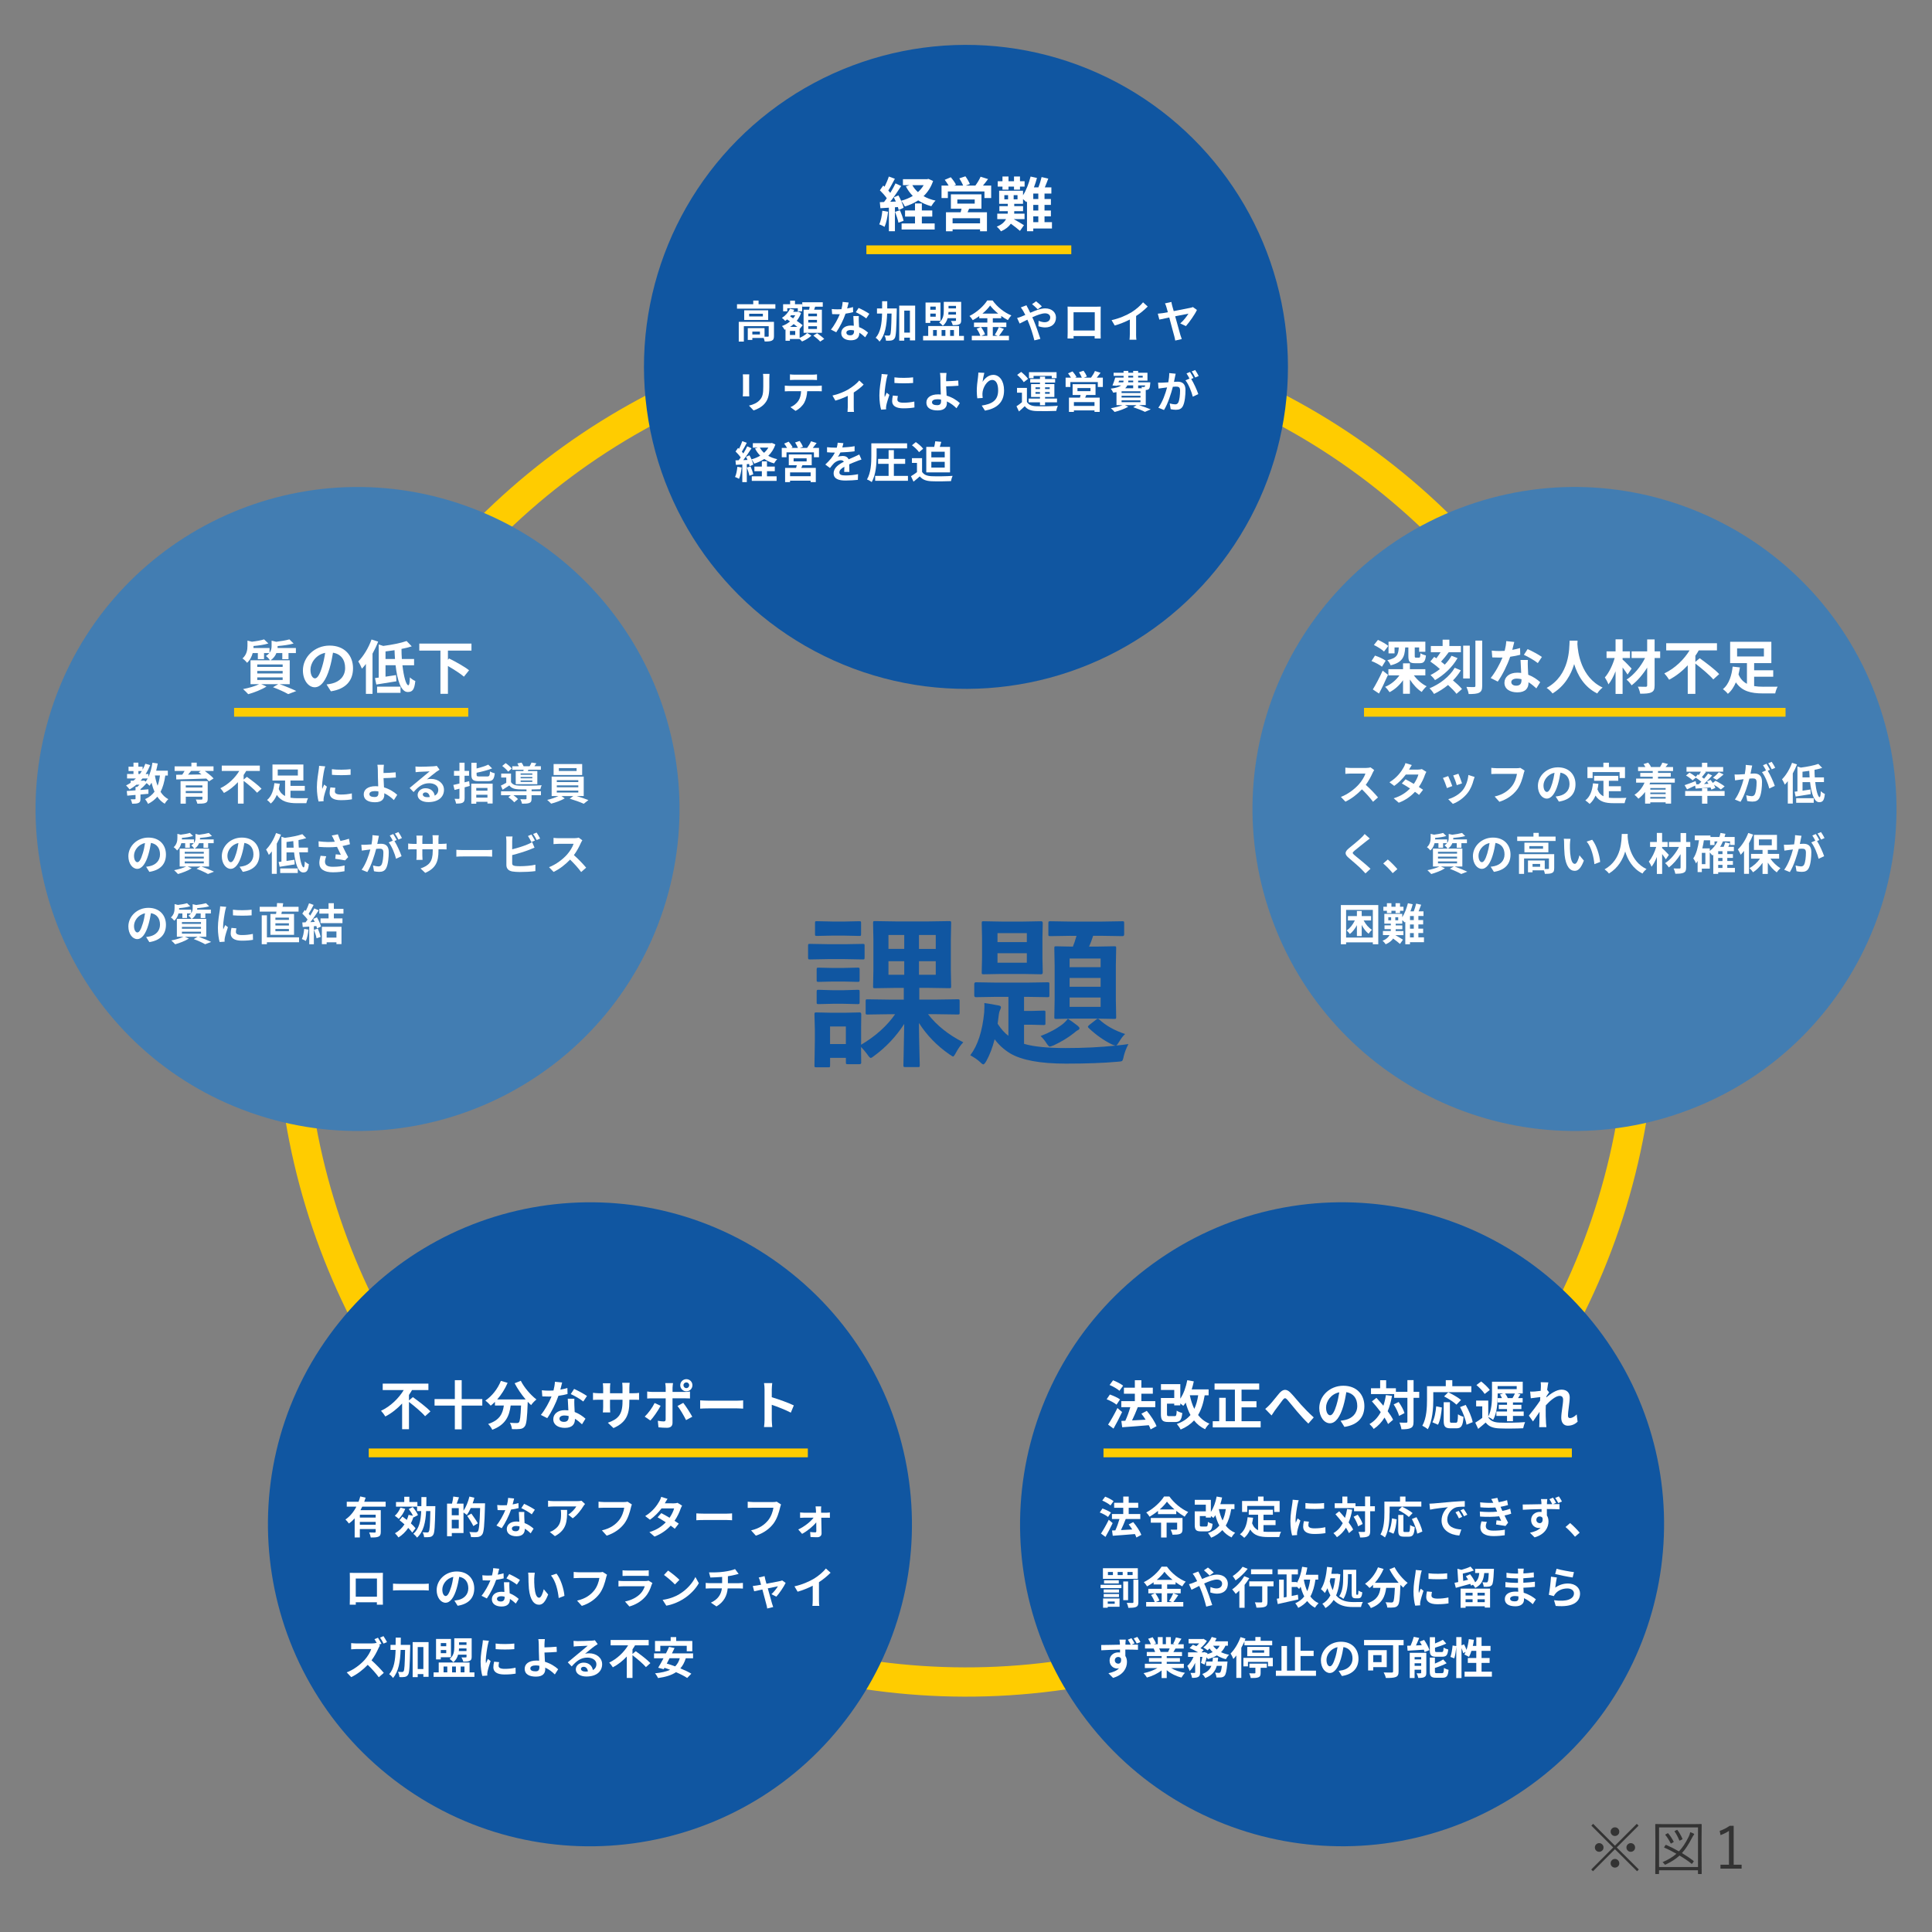 <?xml version="1.0" encoding="UTF-8"?><svg id="uuid-a00dc799-42b5-4b2d-8aa0-32ed1564bedd" xmlns="http://www.w3.org/2000/svg" width="660" height="660" viewBox="0 0 660 660"><rect x="0" y="0" width="660" height="660" fill="#808080" stroke="none"/><circle cx="330" cy="343.9" r="230.7" transform="translate(-146.52 334.07) rotate(-45)" fill="none" stroke="#fc0" stroke-miterlimit="10" stroke-width="10"/><circle cx="330" cy="125.34" r="110" transform="translate(88.62 382.92) rotate(-67.66)" fill="#1056a1" stroke-width="0"/><path d="m156.12,171.78c57.76,18.77,89.37,80.81,70.61,138.57-18.77,57.76-80.81,89.37-138.57,70.61C30.39,362.19-1.22,300.14,17.55,242.38c18.77-57.76,80.81-89.37,138.57-70.61Z" fill="#427db2" stroke-width="0"/><path d="m112.55,456.07c35.71-49.15,104.49-60.04,153.64-24.33,49.15,35.71,60.04,104.49,24.33,153.64-35.71,49.15-104.49,60.04-153.64,24.33-49.15-35.71-60.04-104.49-24.33-153.64Z" fill="#1056a1" stroke-width="0"/><path d="m369.48,585.37c-35.71-49.14-24.81-117.93,24.34-153.64,49.14-35.71,117.93-24.81,153.64,24.33,35.71,49.15,24.81,117.93-24.33,153.64-49.15,35.71-117.93,24.81-153.64-24.33Z" fill="#1056a1" stroke-width="0"/><path d="m571.85,380.95c-57.76,18.77-119.8-12.85-138.57-70.61-18.77-57.76,12.84-119.8,70.61-138.57,57.76-18.77,119.8,12.84,138.57,70.6,18.77,57.76-12.85,119.8-70.61,138.57Z" fill="#427db2" stroke-width="0"/><path d="m303.38,72.33c-.2,1.88-.62,3.88-1.2,5.16-.42-.26-1.3-.68-1.82-.86.58-1.18.9-2.96,1.06-4.64l1.96.34Zm15.38-10.5c-.72,2.12-1.84,3.82-3.26,5.18,1.2.68,2.58,1.2,4.1,1.52-.5.46-1.14,1.36-1.46,1.92-1.68-.46-3.18-1.12-4.46-2-1.36.9-2.9,1.58-4.56,2.1-.26-.54-.8-1.42-1.26-1.92.38.86.7,1.72.82,2.36l-1.68.76c-.06-.3-.14-.64-.26-1.02l-1.02.08v8.18h-2.06v-8.04l-2.9.18-.2-2.06,1.44-.06c.3-.38.62-.82.94-1.28-.58-.86-1.54-1.92-2.36-2.72l1.14-1.62c.14.12.3.26.46.4.56-1.1,1.12-2.42,1.46-3.48l2.06.76c-.72,1.36-1.52,2.9-2.24,4.02.26.28.48.56.68.8.68-1.12,1.32-2.26,1.78-3.24l1.94.9c-1.1,1.74-2.48,3.76-3.74,5.38l1.92-.08c-.22-.5-.46-1-.7-1.44l1.58-.66c.32.56.64,1.2.92,1.84,1.44-.38,2.78-.94,3.98-1.66-.94-.94-1.72-2.02-2.36-3.26l1.28-.42h-2.28v-2.04h8.28l.42-.1,1.6.72Zm-11.32,10c.5,1.14,1.02,2.6,1.24,3.6l-1.76.64c-.18-1-.7-2.54-1.16-3.72l1.68-.52Zm7.48,4.5h4.38v2.08h-11.3v-2.08h4.58v-2.34h-3.4v-2.1h3.4v-2.38h2.34v2.38h3.56v2.1h-3.56v2.34Zm-3.26-13.08c.48.88,1.14,1.68,1.92,2.38.78-.7,1.44-1.5,1.96-2.38h-3.88Z" fill="#fff" stroke-width="0"/><path d="m338.6,63.39v4.26h-2.3v-2.24h-12.5v2.24h-2.16v-4.26h2.42c-.36-.64-.86-1.36-1.32-1.96l2.06-.88c.66.76,1.44,1.82,1.78,2.56l-.64.28h3.08c-.28-.72-.82-1.7-1.3-2.46l2.08-.7c.58.78,1.24,1.92,1.52,2.64l-1.4.52h3.28c.64-.86,1.4-2.08,1.78-3.02l2.56.8c-.58.76-1.18,1.56-1.74,2.22h2.8Zm-7.54,7.9c-.16.44-.34.84-.52,1.22h6.62v6.5h-2.36v-.66h-9.38v.66h-2.26v-6.5h5.02c.1-.4.22-.82.3-1.22h-3.64v-4.9h10.44v4.9h-4.22Zm3.74,3.26h-9.38v1.74h9.38v-1.74Zm-7.76-5h5.94v-1.4h-5.94v1.4Z" fill="#fff" stroke-width="0"/><path d="m359.36,78.05h-6.38v.94h-2.14v-10.24l-.22.32c-.24-.26-.7-.68-1.14-1.04v1.6h-3v.78h3.02v1.74h-3.02v.06c0,.26,0,.52-.02.78h3.54v1.86h-3.7c1.14.64,2.96,1.72,3.5,2.08l-1.36,1.94c-.72-.64-2.04-1.68-3.12-2.46-.68,1-1.74,1.9-3.38,2.62-.3-.48-.92-1.2-1.44-1.6,1.7-.66,2.66-1.6,3.18-2.58h-3v-1.86h3.56c.02-.28.04-.54.04-.8v-.04h-2.88v-1.74h2.88v-.78h-2.96v-4.48h8.16v1.56c1.1-1.72,2-4.1,2.58-6.4l2.18.48c-.28,1.08-.64,2.18-1.04,3.22h1.52c.44-1.08.86-2.46,1.1-3.52l2.28.52c-.38,1.02-.78,2.08-1.18,3h2.24v2.12h-2.34v1.86h2.18v2h-2.18v1.92h2.18v2h-2.18v1.98h2.54v2.16Zm-16.9-14.3h-1.62v-1.84h1.62v-1.62h2.06v1.62h1.88v-1.62h2.04v1.62h1.58v1.84h-1.58v1.04h-2.04v-1.04h-1.88v1.04h-2.06v-1.04Zm.64,4.34h1.28v-1.42h-1.28v1.42Zm4.5-1.42h-1.32v1.42h1.32v-1.42Zm7.1-.54h-1.72v1.86h1.72v-1.86Zm0,3.86h-1.72v1.92h1.72v-1.92Zm-1.72,5.9h1.72v-1.98h-1.72v1.98Z" fill="#fff" stroke-width="0"/><path d="m282.74,322.56h5.95l6.06-.11c.29,0,.47.04.53.11.06.07.08.24.08.5v4.04c0,.31-.04.51-.11.58-.07.06-.24.08-.5.08l-6.06-.11h-5.95l-6.06.11c-.31,0-.5-.05-.55-.14-.06-.07-.08-.25-.08-.53v-4.04c0-.29.04-.47.11-.53.07-.06.25-.08.53-.08l6.06.11Zm11.48,40.34c0,.42-.18.64-.55.64h-4.09c-.3,0-.47-.04-.53-.11-.05-.07-.08-.25-.08-.53v-1.52h-5.4v2.6c0,.29-.04.48-.11.55-.07.06-.25.08-.53.08h-4.01c-.33,0-.54-.04-.61-.11-.06-.07-.08-.25-.08-.53l.14-8.55v-3.62l-.14-5.31c0-.31.05-.5.14-.55.07-.06.26-.08.55-.08l5.15.11h4.4l5.2-.11c.37,0,.55.21.55.64l-.05,4.34v6.06c4.94-2.93,8.82-6.41,11.62-10.43h-1.85l-7.61.11c-.3,0-.47-.04-.53-.11-.05-.07-.08-.24-.08-.5v-3.98c0-.29.04-.47.11-.53.07-.06.24-.08.5-.08l7.61.11h4.81v-4.01h-2.85l-7.03.11c-.29,0-.47-.04-.53-.11-.06-.07-.08-.25-.08-.53l.11-5.64v-10.32l-.11-5.64c0-.33.04-.53.11-.61.07-.06.24-.08.5-.08l7.03.11h11.34l7.06-.11c.31,0,.5.05.55.14.06.07.08.26.08.55l-.11,5.64v10.32l.11,5.64c0,.31-.04.5-.11.55-.07.06-.25.08-.53.08l-7.06-.11h-3.18v4.01h5.51l7.64-.11c.29,0,.48.04.55.11.06.07.08.24.08.5v3.98c0,.28-.03.45-.1.51-.06.06-.25.1-.54.1l-7.64-.11h-2.52c2.99,3.86,7,7.06,12.04,9.6-.87.9-1.72,2.13-2.57,3.68-.41.79-.72,1.19-.94,1.19-.09,0-.51-.25-1.25-.75-4.24-2.95-7.7-6.52-10.38-10.71.02,2.91.07,6.23.17,9.96.07,2.84.11,4.33.11,4.48,0,.29-.04.48-.11.55-.07.06-.24.08-.5.08h-4.37c-.29,0-.47-.05-.53-.14-.06-.06-.08-.22-.08-.5,0-.22.02-1.09.06-2.6.11-4.54.18-8.37.22-11.51-2.77,4.28-6.17,7.9-10.21,10.87-.59.5-1.01.75-1.25.75-.22,0-.6-.4-1.13-1.19-.79-1.05-1.51-1.9-2.16-2.55l.05,5.2Zm-10.02-48.09h4.18l5.12-.11c.31,0,.51.04.58.11.05.07.08.24.08.5v3.79c0,.31-.04.5-.11.55-.07.06-.26.08-.55.08l-5.12-.11h-4.18l-5.15.11c-.31,0-.5-.04-.55-.11-.06-.07-.08-.25-.08-.53v-3.79c0-.29.04-.47.11-.53.07-.06.25-.08.53-.08l5.15.11Zm.22,15.85h3.79l4.76-.11c.33,0,.54.04.61.11.05.07.08.25.08.53v3.62c0,.3-.05.47-.14.53-.07.06-.26.08-.55.08l-4.76-.11h-3.79l-4.81.11c-.3,0-.48-.04-.55-.11-.06-.07-.08-.24-.08-.5v-3.62c0-.31.05-.5.14-.55.06-.06.22-.08.5-.08l4.81.11Zm0,7.61h3.79l4.76-.14c.33,0,.54.04.61.11.05.07.08.25.08.53v3.62c0,.31-.05.5-.14.55-.07.06-.26.08-.55.08l-4.76-.11h-3.79l-4.81.11c-.3,0-.48-.04-.55-.11-.06-.07-.08-.25-.08-.53v-3.62c0-.29.05-.48.14-.55.06-.06.22-.08.5-.08l4.81.14Zm4.54,12.4h-5.4v6h5.4v-6Zm14.55-26.51h5.39v-4.76h-5.39v4.76Zm0,8.83h5.39v-4.62h-5.39v4.62Zm16.16-13.58h-5.73v4.76h5.73v-4.76Zm0,13.58v-4.62h-5.73v4.62h5.73Z" fill="#1056a1" stroke-width="0"/><path d="m384.39,353.21c-.7.63-1.36,1.46-1.96,2.49-.5.85-.88,1.34-1.13,1.47,1.46-.13,2.85-.29,4.18-.5-.7,1.35-1.23,2.7-1.58,4.07-.18.98-.38,1.54-.58,1.69-.18.15-.71.24-1.58.28-4.7.42-10.56.64-17.57.64-8.8,0-15.16-1.17-19.09-3.51-2.14-1.31-3.9-2.91-5.29-4.81-.76,2.91-1.71,5.41-2.88,7.5-.44.72-.77,1.08-.97,1.08-.24,0-.62-.27-1.13-.8-.76-.72-1.87-1.49-3.35-2.32,2.54-3.3,4.13-8.19,4.76-14.66.05-.9.08-1.62.08-2.16,0-.28,0-.62-.03-1.02.68.07,2.25.34,4.7.8.65.09.97.3.97.61,0,.3-.11.64-.33,1.02-.18.35-.32.88-.41,1.58l-.39,3.07c1.2,1.83,2.42,3.2,3.68,4.12v-13.31h-4.26l-6.83.11c-.39,0-.58-.2-.58-.61v-3.87c0-.41.19-.61.58-.61l6.83.11h10.79l6.86-.11c.29,0,.47.04.53.11.06.07.08.24.08.5v3.87c0,.3-.04.47-.11.53-.07.06-.24.08-.5.08l-6.86-.11h-1.19v4.81h2.49l4.21-.11c.29,0,.47.04.53.11.06.07.08.25.08.53v3.68c0,.28-.03.45-.1.51-.06.06-.24.1-.51.1l-4.21-.11h-2.49v6.53c3.23.96,7.95,1.44,14.16,1.44s11.92-.28,17.1-.83c-.29-.04-.73-.18-1.3-.44-2.79-1.38-5.41-3.24-7.86-5.56-.18-.18-.28-.34-.28-.47s.17-.33.5-.61l2.16-1.69c.31-.28.55-.41.72-.41.09,0,.27.09.53.28,2.27,2.1,5.21,3.75,8.83,4.95Zm-28.75-38.51c.39,0,.58.21.58.64l-.11,4.9v6.97l.11,5.01c0,.41-.19.61-.58.61l-6.06-.11h-7.47l-6.11.11c-.31,0-.5-.04-.55-.11-.05-.07-.08-.24-.08-.5l.11-5.01v-6.97l-.11-4.9c0-.31.04-.5.11-.55.07-.06.25-.08.53-.08l6.11.11h7.47l6.06-.11Zm-14.88,7.14h10.02v-3.07h-10.02v3.07Zm10.02,7.03v-3.24h-10.02v3.24h10.02Zm14,19.15c.79.46,1.91,1.25,3.35,2.38.42.35.64.64.64.86,0,.3-.23.54-.69.72-.2.09-.6.4-1.19.91-1.97,1.57-4.28,2.97-6.92,4.21-.72.29-1.17.44-1.36.44-.22,0-.56-.34-1.02-1.02-.59-.94-1.29-1.81-2.1-2.6,2.95-1.12,5.45-2.47,7.5-4.04.65-.52,1.25-1.13,1.8-1.85Zm.91-28.33l-6.86.11c-.33,0-.54-.04-.61-.11-.05-.06-.08-.21-.08-.47v-3.9c0-.29.05-.47.14-.53.07-.06.26-.08.55-.08l6.86.11h10.87l6.86-.11c.29,0,.47.04.53.11.06.07.08.24.08.5v3.9c0,.39-.2.58-.61.58l-6.86-.11h-3.13c-.44,1.42-.91,2.65-1.41,3.68h2.54l6.11-.11c.31,0,.5.04.55.11.06.07.08.25.08.53l-.11,5.92v11.7l.11,5.92c0,.3-.03.48-.1.54-.07.06-.25.1-.54.1l-6.11-.11h-7.69l-6.06.11c-.31,0-.5-.04-.55-.11-.06-.07-.08-.25-.08-.53l.11-5.92v-11.7l-.11-5.92c0-.31.04-.5.11-.55.07-.06.25-.08.53-.08l5.7.11c.37-.85.78-2.08,1.25-3.68h-2.08Zm-.3,7.75v2.96h10.6v-2.96h-10.6Zm0,9.66h10.6v-3.02h-10.6v3.02Zm10.6,6.86v-3.18h-10.6v3.18h10.6Z" fill="#1056a1" stroke-width="0"/><path d="m264.88,103.93v1.51h-13.11v-1.51h5.55v-1.26h1.82v1.26h5.74Zm-.48,10.87c0,.83-.16,1.3-.75,1.57-.56.27-1.35.29-2.43.29-.04-.34-.18-.81-.34-1.2h-3.87v.67h-1.56v-4.03h5.73v2.91c.51.02.98.02,1.14,0,.22-.02.28-.06.28-.24v-3.35h-8.49v5.27h-1.74v-6.75h12.03v4.86Zm-1.98-8.79v3.3h-8.19v-3.3h8.19Zm-1.81,1.18h-4.68v.91h4.68v-.91Zm-1.01,6.09h-2.59v.98h2.59v-.98Z" fill="#fff" stroke-width="0"/><path d="m273.17,115.41c.99-.4,2.04-1.09,2.58-1.65l1.44.9c-.78.76-2.1,1.56-3.19,1.99-.2-.24-.53-.57-.83-.85h-3.33v.6h-1.5v-3.88l-.32.13c-.19-.39-.59-.99-.9-1.27.99-.34,1.94-.88,2.76-1.57l-.99-.69c-.21.18-.42.36-.65.51-.24-.29-.8-.83-1.12-1.04,1.17-.73,2.2-1.87,2.75-3.13l1.46.36c-.1.24-.21.47-.35.69h1.4l.27-.07,1,.46c-.34,1.02-.86,1.92-1.47,2.7.8.54,1.53,1.08,2.02,1.5l-1.01,1.25-.03-.03v3.1Zm-4.21-9.07h-1.44v-2.41h2.4v-1.21h1.66v1.21h2.44v2.41h-1.48v-1.04h-3.59v1.04Zm2.7,6.72h-1.81v1.38h1.81v-1.38Zm.75-1.38c-.38-.3-.82-.63-1.27-.97-.39.36-.81.69-1.26.97h2.53Zm-2.19-3.99c-.11.14-.21.26-.31.39l1.04.67c.29-.33.52-.69.73-1.06h-1.46Zm6.19-1.89c.06-.33.12-.69.18-1.02h-2.52v-1.52h7v1.52h-2.6c-.12.36-.24.71-.36,1.02h2.66v7.9h-6.25v-7.9h1.89Zm2.68,1.33h-2.97v.91h2.97v-.91Zm0,2.14h-2.97v.91h2.97v-.91Zm0,2.18h-2.97v.93h2.97v-.93Zm.05,2.38c.79.56,1.89,1.38,2.43,1.95l-1.38.91c-.48-.57-1.53-1.45-2.34-2.05l1.29-.81Z" fill="#fff" stroke-width="0"/><path d="m291.43,106.64c-.67.18-1.59.37-2.58.51-.7,2.08-1.98,4.67-3.18,6.36l-1.81-.92c1.2-1.45,2.37-3.64,3.03-5.25-.25.01-.51.01-.76.01-.62,0-1.21-.01-1.86-.04l-.13-1.74c.65.08,1.44.1,1.98.1.43,0,.88-.02,1.33-.04.21-.83.38-1.73.4-2.49l2.06.21c-.12.48-.3,1.23-.51,2.02.72-.12,1.41-.29,2-.47l.04,1.73Zm1.95,1.33c-.04.63-.01,1.25,0,1.9.01.42.04,1.14.09,1.87,1.28.48,2.33,1.23,3.08,1.9l-.99,1.59c-.52-.48-1.2-1.08-2.01-1.58v.14c0,1.38-.75,2.46-2.87,2.46-1.84,0-3.3-.82-3.3-2.46,0-1.46,1.21-2.58,3.29-2.58.34,0,.69.03,1,.06-.04-1.11-.12-2.42-.16-3.31h1.88Zm-1.63,4.92c-.39-.09-.78-.15-1.2-.15-.85,0-1.41.36-1.41.88,0,.55.46.93,1.28.93,1,0,1.33-.58,1.33-1.38v-.28Zm4.18-4.12c-.85-.69-2.55-1.66-3.57-2.11l.96-1.47c1.06.47,2.91,1.47,3.66,2.01l-1.05,1.57Z" fill="#fff" stroke-width="0"/><path d="m306.36,105.37s0,.58-.02.81c-.13,6.39-.24,8.68-.7,9.37-.35.51-.66.66-1.16.77-.44.09-1.11.09-1.82.06-.03-.49-.19-1.27-.51-1.78.6.04,1.14.06,1.42.06.23,0,.36-.06.51-.27.28-.41.4-2.27.49-7.27h-1.51c-.15,4-.67,7.36-2.61,9.59-.27-.44-.86-1.04-1.31-1.31,1.68-1.9,2.09-4.77,2.19-8.28h-1.74v-1.74h1.75c.01-.79.01-1.62.01-2.47h1.75c0,.84,0,1.66-.01,2.47h3.24Zm6.27-.97v11.88h-1.79v-.93h-1.93v1.03h-1.72v-11.98h5.44Zm-1.79,9.22v-7.51h-1.93v7.51h1.93Z" fill="#fff" stroke-width="0"/><path d="m329.29,114.75v1.53h-13.95v-1.53h1.75v-3.37h10.54v3.37h1.65Zm-11.49-4.44h-1.62v-6.97h5.1v6.24h-3.48v.73Zm0-5.58v1.08h1.86v-1.08h-1.86Zm1.86,3.46v-1.06h-1.86v1.06h1.86Zm-.91,6.55h1.28v-2h-1.28v2Zm4.96-6.04c-.27.96-.75,1.89-1.63,2.58-.25-.31-.9-.92-1.25-1.12,1.42-1.11,1.58-2.7,1.58-4.03v-3.02h5.94v6.3c0,.77-.15,1.15-.69,1.39-.51.25-1.23.28-2.17.28-.11-.45-.41-1.08-.63-1.45.6.03,1.26.01,1.45,0,.21,0,.27-.06.27-.24v-.69h-2.87Zm-2.05,4.05v2h1.3v-2h-1.3Zm4.92-5.28v-.9h-2.55c-.02.29-.03.6-.08.9h2.62Zm-2.55-2.98v.87h2.55v-.87h-2.55Zm.55,8.26v2h1.3v-2h-1.3Z" fill="#fff" stroke-width="0"/><path d="m342.96,112.35c-.57.82-1.16,1.74-1.68,2.37h3.39v1.53h-12.69v-1.53h2.92c-.22-.67-.72-1.68-1.25-2.41l1.37-.58h-2.29v-1.53h4.56v-1.48h-2.76v-.73c-.71.51-1.47.99-2.23,1.39-.23-.42-.72-1.06-1.11-1.44,2.55-1.25,4.95-3.5,6.06-5.29h1.84c1.62,2.27,4.04,4.15,6.41,5.11-.45.45-.86,1.05-1.19,1.6-.75-.39-1.53-.88-2.28-1.42v.78h-2.87v1.48h4.62v1.53h-4.62v3h1.63l-.97-.4c.5-.7,1.09-1.8,1.42-2.59l1.71.63Zm-7.84-.63c.57.76,1.16,1.78,1.38,2.47l-1.23.52h2.02v-3h-2.17Zm5.89-4.58c-1.11-.9-2.1-1.87-2.76-2.77-.64.9-1.57,1.88-2.65,2.77h5.41Z" fill="#fff" stroke-width="0"/><path d="m350.65,104.29c.13.27.43.89.6,1.15.23.44.47.91.69,1.41,1.8-.79,3.6-1.5,5.11-1.5,2.31,0,3.69,1.39,3.69,3.12,0,2.08-1.42,3.39-3.71,3.39-.79,0-1.72-.21-2.28-.42l.05-1.86c.66.29,1.41.5,2.04.5,1.14,0,1.94-.6,1.94-1.66,0-.77-.65-1.38-1.77-1.38s-2.77.61-4.36,1.35l.42.91c.69,1.62,1.83,4.8,2.34,6.46l-2.05.52c-.46-1.86-1.23-4.39-2-6.16l-.39-.91c-1.07.52-2.01,1.03-2.64,1.32l-.87-1.9c.57-.14,1.23-.36,1.47-.48.43-.17.88-.36,1.33-.56-.23-.45-.44-.87-.66-1.26-.21-.37-.57-.91-.87-1.31l1.92-.73Zm3.85,1.38c-.52-.52-1.35-1.33-1.93-1.77l1.37-.96c.54.41,1.46,1.18,1.98,1.71l-1.41,1.02Z" fill="#fff" stroke-width="0"/><path d="m375.99,113.55c0,.58.03,2.02.03,2.08h-2.07v-.82s-7.21,0-7.21,0l.02.82h-2.07c.01-.07.04-1.38.04-2.1v-7.33c0-.42,0-1.03-.03-1.46.62.02,1.19.03,1.59.03h8.25c.38,0,.95,0,1.49-.03-.03.45-.03,1.01-.03,1.46v7.35Zm-9.25-6.87v6.22h7.25v-6.22h-7.25Z" fill="#fff" stroke-width="0"/><path d="m388.1,114.08c0,.66.03,1.59.13,1.97h-2.37c.06-.36.11-1.31.11-1.97v-4.92c-1.54.78-3.42,1.56-5.16,2.04l-1.08-1.83c2.62-.57,5.15-1.68,6.83-2.71,1.51-.95,3.07-2.28,3.92-3.39l1.6,1.45c-1.14,1.14-2.49,2.27-3.97,3.23v6.13Z" fill="#fff" stroke-width="0"/><path d="m403.2,110.48c1.11-.93,2.31-2.52,2.79-3.34-.45.07-2.44.48-4.53.91.69,2.53,1.47,5.38,1.77,6.37.1.31.33,1.04.48,1.41l-2.23.51c-.08-.4-.18-1-.33-1.52-.27-.9-1.04-3.85-1.71-6.36-1.53.31-2.85.6-3.39.72l-.53-2.02c.58-.06,1.11-.12,1.7-.19.24-.04.88-.16,1.74-.31-.21-.72-.38-1.32-.48-1.7-.15-.49-.29-.94-.51-1.32l2.2-.49c.06.37.15.85.28,1.33.14.48.32,1.1.51,1.8,2.31-.45,4.95-.96,5.67-1.12.31-.04.66-.17.88-.27l1.38.99c-.7,1.53-2.54,4.14-3.76,5.52l-1.94-.91Z" fill="#fff" stroke-width="0"/><path d="m255.96,127.88c-.03.33-.04.66-.04,1.14v5.07c0,.37.01.96.04,1.31h-2.22c.02-.29.08-.87.08-1.32v-5.06c0-.28-.02-.81-.06-1.14h2.21Zm6.91-.14c-.03.42-.06.9-.06,1.5v2.97c0,3.23-.63,4.6-1.74,5.83-.99,1.09-2.55,1.83-3.64,2.17l-1.57-1.65c1.5-.34,2.76-.91,3.67-1.89,1.02-1.12,1.21-2.25,1.21-4.59v-2.85c0-.6-.03-1.08-.09-1.5h2.22Z" fill="#fff" stroke-width="0"/><path d="m279.36,131.81c.31,0,.96-.03,1.37-.09v1.95c-.38-.03-.95-.04-1.37-.04h-3.61c-.09,1.54-.42,2.8-.96,3.85-.52,1.03-1.68,2.2-3.02,2.88l-1.75-1.27c1.06-.41,2.11-1.27,2.71-2.15.62-.93.87-2.06.93-3.31h-4.12c-.44,0-1.02.03-1.44.06v-1.96c.45.04.98.09,1.44.09h9.82Zm-7.9-2.05c-.52,0-1.15.03-1.6.06v-1.93c.48.07,1.1.1,1.59.1h6.03c.51,0,1.11-.03,1.62-.1v1.93c-.52-.03-1.09-.06-1.62-.06h-6.01Z" fill="#fff" stroke-width="0"/><path d="m295.03,131.38c-.71.78-2.01,1.83-3.38,2.71v5c0,.52.01,1.32.1,1.62h-2.22c.04-.3.08-1.09.08-1.62v-3.86c-1.32.63-2.97,1.29-4.23,1.63l-1-1.74c1.94-.41,4.11-1.33,5.29-2.02,1.53-.9,3.11-2.14,3.86-3.12l1.5,1.4Z" fill="#fff" stroke-width="0"/><path d="m303.26,127.94c-.12.3-.3,1.05-.36,1.32-.21.99-.72,3.96-.72,5.44,0,.28.01.64.06.96.21-.52.45-1.02.66-1.5l.93.72c-.42,1.25-.92,2.85-1.06,3.64-.05.21-.09.54-.09.69.02.17.02.41.03.62l-1.71.12c-.3-1.03-.59-2.85-.59-4.86,0-2.23.45-4.74.62-5.88.06-.42.15-.99.15-1.45l2.09.18Zm3.48,7.33c-.12.48-.18.84-.18,1.25,0,.66.57,1.05,2.07,1.05,1.33,0,2.43-.12,3.72-.39l.04,2.01c-.96.18-2.16.3-3.84.3-2.56,0-3.78-.93-3.78-2.44,0-.62.1-1.25.25-1.93l1.71.16Zm5.19-6.36v1.92c-1.83.16-4.51.16-6.38,0v-1.92c1.82.26,4.77.2,6.38,0Z" fill="#fff" stroke-width="0"/><path d="m326.75,139.46c-.84-.84-1.96-1.73-3.29-2.33.02.2.02.36.02.51,0,1.3-.67,2.57-3.16,2.57-2.12,0-3.85-.69-3.85-2.72,0-1.54,1.32-2.77,4.05-2.77.3,0,.6.02.88.05-.04-1.16-.11-2.43-.11-3.21,0-.9-.01-1.79-.03-2.41-.02-.73-.06-1.36-.15-1.74h2.23c-.06.44-.1,1.15-.13,1.74v1.08c1.17-.03,2.91-.09,4.14-.23l.08,1.77c-1.25.12-3.01.18-4.21.21.03.9.09,2.07.16,3.17,1.89.57,3.5,1.59,4.51,2.55l-1.14,1.77Zm-5.29-2.97c-.39-.06-.81-.1-1.23-.1-1.16,0-1.84.39-1.84,1.02,0,.73.75,1,1.78,1,.96,0,1.31-.44,1.31-1.41,0-.14,0-.31-.02-.51Z" fill="#fff" stroke-width="0"/><path d="m336.26,127.39c-.21.73-.51,2.25-.6,3.07.7-1.14,2-2.4,3.67-2.4,2.07,0,3.67,2.02,3.67,5.29,0,4.2-2.58,6.21-6.51,6.93l-1.12-1.73c3.3-.51,5.61-1.59,5.61-5.19,0-2.29-.77-3.57-2-3.57-1.75,0-3.29,2.64-3.36,4.59-.01.4-.01.88.08,1.57l-1.84.12c-.08-.57-.18-1.48-.18-2.48,0-1.38.19-3.22.42-4.75.08-.54.1-1.14.12-1.56l2.04.09Z" fill="#fff" stroke-width="0"/><path d="m350.8,137.28c.58,1.01,1.63,1.43,3.16,1.49,1.8.07,5.34.03,7.41-.14-.21.42-.46,1.25-.55,1.74-1.86.09-5.04.12-6.87.05-1.79-.08-2.98-.51-3.88-1.66-.6.58-1.21,1.15-1.98,1.8l-.84-1.77c.58-.37,1.26-.87,1.86-1.38v-3.27h-1.68v-1.63h3.38v4.78Zm-1.07-6.72c-.42-.73-1.41-1.77-2.25-2.49l1.37-1.02c.84.68,1.88,1.66,2.35,2.38l-1.47,1.12Zm5.54,6.88h-3.88v-1.29h3.88v-.55h-3.04v-4.39h3.04v-.52h-3.33v-1.23h3.33v-.78h1.74v.78h3.44v1.23h-3.44v.52h3.18v4.39h-3.18v.55h4.08v1.29h-4.08v.99h-1.74v-.99Zm-2.19-8.25h-1.56v-2.05h9.42v2.05h-1.65v-.79h-6.21v.79Zm.66,3.71h1.53v-.59h-1.53v.59Zm1.53,1.62v-.58h-1.53v.58h1.53Zm1.74-2.21v.59h1.59v-.59h-1.59Zm1.59,1.62h-1.59v.58h1.59v-.58Z" fill="#fff" stroke-width="0"/><path d="m376.75,129.01v3.19h-1.72v-1.68h-9.38v1.68h-1.62v-3.19h1.82c-.27-.48-.65-1.02-.99-1.47l1.54-.66c.5.57,1.08,1.36,1.34,1.92l-.48.21h2.31c-.21-.54-.62-1.27-.97-1.85l1.56-.52c.44.58.93,1.44,1.14,1.98l-1.05.39h2.46c.48-.64,1.05-1.56,1.34-2.27l1.92.6c-.43.57-.88,1.17-1.3,1.67h2.1Zm-5.65,5.92c-.12.33-.25.63-.39.91h4.96v4.87h-1.77v-.5h-7.04v.5h-1.69v-4.87h3.76c.08-.3.17-.61.22-.91h-2.73v-3.68h7.83v3.68h-3.16Zm2.8,2.44h-7.04v1.3h7.04v-1.3Zm-5.82-3.75h4.45v-1.05h-4.45v1.05Z" fill="#fff" stroke-width="0"/><path d="m389.15,138.41c1.44.47,3.01,1.04,3.96,1.44l-1.98.85c-.88-.45-2.44-1.08-4-1.59l1.14-.71h-4l1.18.54c-1.25.73-3.15,1.41-4.68,1.79-.29-.35-.91-.98-1.29-1.27,1.4-.24,2.92-.62,3.97-1.05h-2.04v-4.45c-.35.07-.71.13-1.11.19-.15-.37-.57-1.05-.84-1.38,1.86-.24,2.94-.61,3.55-1.11h-1.3l-.06.13-1.62-.1c.33-.73.69-1.81.95-2.7h2.85v-.6h-3.4v-1.05h3.4v-.64h1.62v.64h1.66v-.64h1.7v.64h3.18v2.69h-3.18v.58h4.15s-.01.3-.03.46c-.08.98-.16,1.51-.42,1.78-.22.23-.55.35-.87.36-.06,0-.14.01-.23.01v5.17h-2.26Zm-7.06-7.8h1.63c.06-.18.09-.37.09-.58h-1.51l-.21.58Zm7.51,3.06h-6.45v.58h6.45v-.58Zm0,1.54h-6.45v.6h6.45v-.6Zm-6.45,2.17h6.45v-.61h-6.45v.61Zm1.96-5.73c-.17.36-.4.69-.73.99h2.73v-.99h-2Zm2-1.63h-1.66c-.01.19-.03.39-.04.58h1.71v-.58Zm-1.66-1.04h1.66v-.6h-1.66v.6Zm3.36-.6v.6h1.56v-.6h-1.56Zm0,3.27v.99h1.3c-.04-.18-.12-.36-.18-.49.34.04.66.06.82.04.14,0,.23,0,.32-.1.06-.08.1-.21.13-.43h-2.4Z" fill="#fff" stroke-width="0"/><path d="m401.62,127.69c-.09.39-.18.85-.26,1.23-.09.45-.21.99-.31,1.53.5-.03.95-.06,1.25-.06,1.57,0,2.68.7,2.68,2.83,0,1.75-.21,4.12-.84,5.41-.5,1.04-1.3,1.36-2.45,1.36-.55,0-1.27-.09-1.77-.21l-.33-1.96c.57.17,1.44.31,1.83.31.5,0,.87-.15,1.11-.65.41-.82.6-2.59.6-4.06,0-1.19-.51-1.35-1.44-1.35-.24,0-.6.03-1.02.06-.59,2.25-1.66,5.74-3.03,7.93l-1.93-.78c1.44-1.95,2.46-4.92,2.98-6.94-.52.06-.99.12-1.27.17-.42.04-1.18.15-1.65.22l-.16-2.01c.54.04,1.04.02,1.58,0,.46-.01,1.17-.06,1.92-.12.21-1.14.33-2.22.32-3.15l2.21.22Zm5.32,1.77c.87,1.37,1.98,3.87,2.42,5.17l-1.89.89c-.39-1.65-1.44-4.27-2.5-5.6l1.38-.58c-.3-.57-.67-1.29-1.02-1.77l1.19-.5c.38.55.9,1.5,1.2,2.05l-.76.33Zm1.37-.5c-.32-.63-.79-1.51-1.21-2.07l1.18-.49c.41.57.96,1.51,1.21,2.04l-1.18.52Z" fill="#fff" stroke-width="0"/><path d="m253.36,159.71c-.15,1.41-.46,2.91-.9,3.87-.31-.19-.97-.51-1.36-.64.44-.88.67-2.22.79-3.48l1.47.25Zm11.53-7.87c-.54,1.59-1.38,2.86-2.44,3.88.9.51,1.94.9,3.07,1.14-.38.35-.86,1.02-1.09,1.44-1.26-.34-2.38-.84-3.34-1.5-1.02.68-2.18,1.19-3.42,1.58-.2-.4-.6-1.06-.95-1.44.29.64.53,1.29.62,1.77l-1.26.57c-.05-.23-.1-.48-.2-.77l-.76.06v6.13h-1.54v-6.03l-2.18.14-.15-1.54,1.08-.04c.23-.29.46-.62.71-.96-.44-.65-1.16-1.44-1.77-2.04l.86-1.21c.1.09.23.19.34.3.42-.83.84-1.81,1.1-2.61l1.54.57c-.54,1.02-1.14,2.17-1.68,3.02.2.21.36.42.51.6.51-.84.99-1.69,1.33-2.43l1.45.67c-.82,1.31-1.86,2.82-2.8,4.04l1.44-.06c-.17-.37-.34-.75-.52-1.08l1.19-.5c.24.42.48.9.69,1.38,1.08-.29,2.08-.71,2.98-1.25-.71-.71-1.29-1.52-1.77-2.44l.96-.31h-1.71v-1.53h6.21l.31-.07,1.2.54Zm-8.49,7.5c.38.85.77,1.95.93,2.7l-1.32.48c-.14-.75-.52-1.9-.87-2.79l1.26-.39Zm5.61,3.38h3.29v1.56h-8.48v-1.56h3.44v-1.75h-2.55v-1.58h2.55v-1.78h1.75v1.78h2.67v1.58h-2.67v1.75Zm-2.44-9.81c.36.66.86,1.26,1.44,1.78.58-.52,1.08-1.12,1.47-1.78h-2.91Z" fill="#fff" stroke-width="0"/><path d="m279.78,153.01v3.19h-1.73v-1.68h-9.37v1.68h-1.62v-3.19h1.81c-.27-.48-.65-1.02-.99-1.47l1.55-.66c.49.57,1.08,1.36,1.33,1.92l-.48.21h2.31c-.21-.54-.61-1.27-.98-1.85l1.56-.52c.44.58.93,1.44,1.14,1.98l-1.05.39h2.46c.48-.64,1.05-1.56,1.34-2.27l1.92.6c-.44.57-.89,1.17-1.31,1.67h2.1Zm-5.66,5.92c-.12.33-.25.63-.39.91h4.96v4.87h-1.77v-.5h-7.03v.5h-1.69v-4.87h3.76c.08-.3.17-.61.23-.91h-2.73v-3.68h7.83v3.68h-3.17Zm2.81,2.44h-7.03v1.3h7.03v-1.3Zm-5.82-3.75h4.45v-1.05h-4.45v1.05Z" fill="#fff" stroke-width="0"/><path d="m288.39,161.22c.03-.43.04-1.12.06-1.77-1.1.6-1.7,1.18-1.7,1.92,0,.82.71,1.05,2.16,1.05,1.26,0,2.91-.16,4.21-.43l-.06,1.93c-.99.12-2.8.24-4.2.24-2.33,0-4.08-.55-4.08-2.47s1.8-3.09,3.5-3.96c-.24-.38-.63-.51-1.04-.51-.84,0-1.75.48-2.33,1.02-.45.45-.87.99-1.38,1.64l-1.59-1.19c1.56-1.44,2.61-2.76,3.27-4.08h-.18c-.6,0-1.7-.03-2.5-.11v-1.74c.75.12,1.86.16,2.61.16h.72c.18-.67.29-1.27.3-1.69l1.95.16c-.08.36-.18.87-.36,1.47,1.39-.07,2.89-.19,4.2-.43l-.02,1.74c-1.42.21-3.25.33-4.84.39-.24.53-.54,1.06-.85,1.5.39-.19,1.18-.3,1.68-.3.9,0,1.65.39,1.98,1.15.77-.36,1.4-.61,2.01-.88.57-.25,1.09-.51,1.63-.77l.75,1.73c-.48.12-1.26.42-1.77.63-.66.25-1.5.59-2.42,1,.02.83.05,1.92.06,2.59h-1.79Z" fill="#fff" stroke-width="0"/><path d="m299.46,155.75c0,2.56-.22,6.46-1.67,8.94-.34-.3-1.14-.74-1.62-.9,1.37-2.31,1.49-5.67,1.49-8.04v-4.3h12.22v1.73h-10.42v2.58Zm10.71,6.82v1.67h-11.2v-1.67h4.59v-4.11h-3.59v-1.69h3.59v-3h1.8v3h3.86v1.69h-3.86v4.11h4.82Z" fill="#fff" stroke-width="0"/><path d="m315,161.21c.62,1,1.74,1.41,3.3,1.47,1.75.08,5.13.03,7.12-.12-.2.42-.46,1.29-.56,1.8-1.8.09-4.81.12-6.6.04-1.84-.08-3.07-.5-4.05-1.66-.66.58-1.32,1.17-2.14,1.8l-.87-1.86c.64-.37,1.39-.87,2.05-1.38v-3.16h-1.72v-1.63h3.46v4.71Zm-1.04-6.73c-.46-.72-1.53-1.71-2.42-2.37l1.32-1.08c.9.63,2,1.56,2.5,2.26l-1.41,1.18Zm10.59,6.9h-8.12v-8.71h2.71c.15-.63.29-1.33.35-1.92l2.07.19c-.16.62-.34,1.2-.51,1.73h3.5v8.71Zm-1.82-7.06h-4.57v1.93h4.57v-1.93Zm0,3.45h-4.57v1.97h4.57v-1.97Z" fill="#fff" stroke-width="0"/><path d="m95.52,233.72c2.04.72,4.34,1.68,5.7,2.34l-2.76,1.06c-1.14-.66-3.18-1.6-5.2-2.36l1.8-1.04h-5.84l1.82.8c-1.66,1.08-4.22,2.06-6.24,2.62-.42-.46-1.26-1.32-1.76-1.74,1.94-.36,4.12-1,5.5-1.68h-2.96v-8.16h6.64c-.3-.5-.96-1.18-1.38-1.46.5-.32.88-.66,1.16-1h-1.8v2.08h-2.12v-2.08h-1.76c-.3,1.14-.86,2.36-1.92,3.32-.32-.44-1.08-1.2-1.56-1.48,1.46-1.32,1.7-2.96,1.7-4.28v-1.82l1.52.38c1.56-.18,3.16-.48,4.16-.8l1.46,1.4c-1.44.44-3.34.72-5.08.86v.1c0,.18,0,.4-.02.6h5.5v1.62c.58-.76.7-1.56.7-2.32v-1.82l1.6.38c1.66-.2,3.4-.5,4.48-.82l1.44,1.42c-1.54.44-3.6.7-5.46.86v.1c0,.18,0,.38-.02.58h6.26v1.72h-2.52v2.1h-2.12v-2.1h-2.02c-.34.88-.94,1.74-1.96,2.46h6.52v8.16h-3.46Zm-7.64-5.88h8.68v-.86h-8.68v.86Zm0,2.22h8.68v-.86h-8.68v.86Zm0,2.22h8.68v-.88h-8.68v.88Z" fill="#fff" stroke-width="0"/><path d="m111.56,233.82c.76-.1,1.32-.2,1.84-.32,2.54-.6,4.5-2.42,4.5-5.3s-1.48-4.78-4.14-5.24c-.28,1.68-.62,3.52-1.18,5.38-1.18,4-2.9,6.44-5.06,6.44s-4.04-2.42-4.04-5.76c0-4.56,3.98-8.48,9.12-8.48s8,3.42,8,7.74-2.56,7.12-7.56,7.88l-1.48-2.34Zm-1.54-6c.46-1.46.82-3.16,1.06-4.8-3.28.68-5.02,3.56-5.02,5.74,0,2,.8,2.98,1.54,2.98.82,0,1.62-1.24,2.42-3.92Z" fill="#fff" stroke-width="0"/><path d="m129.18,219.18c-.52,1.38-1.18,2.78-1.92,4.12v13.74h-2.26v-10.22c-.44.58-.9,1.12-1.36,1.6-.22-.58-.86-1.9-1.26-2.46,1.8-1.8,3.52-4.64,4.54-7.5l2.26.72Zm8.3,8.08c.44,3.88,1.26,6.84,2.02,6.84.32,0,.48-.86.52-2.7.5.5,1.26,1,1.86,1.24-.32,3.08-1.04,3.76-2.6,3.76-2.3,0-3.58-4.06-4.14-9.14h-3.44v3.9c1.16-.16,2.4-.36,3.6-.54l.12,2.12c-2.36.4-4.9.8-6.86,1.1l-.46-2.2c.4-.04.82-.1,1.28-.16v-11.32l1.54.5c2.92-.38,6.02-.98,7.98-1.68l1.76,1.82c-1.06.34-2.24.64-3.5.88,0,1.16.04,2.32.12,3.44h4.18v2.14h-3.98Zm-8.66,7.32h8v2.1h-8v-2.1Zm6.12-9.46c-.08-.98-.12-2-.16-3-1.04.16-2.08.3-3.08.42v2.58h3.24Z" fill="#fff" stroke-width="0"/><path d="m153.02,222.26v3.14l.4-.46c2.16,1.08,5.3,2.8,6.82,4.04l-1.76,2.18c-1.16-1.02-3.44-2.48-5.46-3.64v9.5h-2.56v-14.76h-7.22v-2.4h17.82v2.4h-8.04Z" fill="#fff" stroke-width="0"/><path d="m56.47,264.92c-.32,2.22-.83,4.05-1.62,5.58.67,1.06,1.54,1.93,2.65,2.51-.4.36-.96,1.06-1.23,1.56-1.03-.61-1.86-1.42-2.53-2.41-.83.99-1.86,1.8-3.16,2.46-.17-.42-.69-1.24-1.02-1.62,1.41-.63,2.44-1.47,3.23-2.56-.42-.91-.75-1.93-1.02-3.04-.23.37-.45.72-.69,1.04-.19-.23-.62-.62-.99-.92-.6.71-1.36,1.47-2.1,2.05v.3c.9-.06,1.81-.15,2.71-.23v1.53c-.9.09-1.82.16-2.71.24v1.47c0,.77-.14,1.17-.68,1.42-.54.24-1.23.26-2.16.26-.08-.47-.3-1.1-.51-1.52.57.02,1.23.02,1.41,0,.19,0,.25-.04.25-.21v-1.27c-1.03.09-1.99.18-2.82.25l-.18-1.59c.84-.06,1.87-.14,3-.23v-1.17h.58c.26-.23.52-.48.78-.75h-1.06c-.74.61-1.5,1.15-2.33,1.62-.24-.35-.84-1.04-1.2-1.37.55-.27,1.08-.58,1.57-.91v-.72h.96c.29-.24.56-.5.83-.75h-3.02v-1.53h2.19v-1h-1.69v-1.5h1.69v-1.37h1.67v1.37h1.45v1.02c.36-.63.67-1.32.94-2.02l1.65.47c-.44,1.09-.96,2.1-1.56,3.04h.95v1.02c.66-1.39,1.11-3.12,1.38-4.89l1.81.27c-.15.84-.33,1.66-.54,2.46h3.99v1.65h-.88Zm-9.19-.51h.5c.24-.33.46-.66.67-1h-1.17v1Zm1.94,2.19l.52.42c.25-.31.5-.68.72-1.08h-1.78c-.21.25-.42.51-.64.75h.87l.31-.09Zm3.7-1.68c.21,1.25.51,2.41.92,3.5.38-1.02.63-2.19.8-3.5h-1.71Z" fill="#fff" stroke-width="0"/><path d="m69.96,263.37c1.09.8,2.34,1.8,3,2.56l-1.57,1c-.23-.29-.54-.61-.9-.96-3.73.14-7.65.24-10.27.3l-.05-1.6,2.09-.03c.29-.4.56-.85.79-1.27h-3.4v-1.56h5.73v-1.27h1.83v1.27h5.73v1.56h-2.97Zm1,9.51c0,.84-.21,1.21-.83,1.44-.61.21-1.5.23-2.71.23-.09-.43-.33-1.02-.52-1.43.72.04,1.68.04,1.9.03.27,0,.35-.08.35-.29v-.69h-5.68v2.37h-1.79v-7.69h9.28v6.03Zm-7.5-4.59v.72h5.68v-.72h-5.68Zm5.68,2.65v-.72h-5.68v.72h5.68Zm-3.86-7.57c-.33.42-.69.86-1.03,1.26,1.45-.03,3.01-.04,4.59-.07-.33-.27-.66-.52-.98-.75l.72-.44h-3.3Z" fill="#fff" stroke-width="0"/><path d="m84.34,265.38c1.61,1.16,3.91,2.88,5,4.06l-1.52,1.37c-.93-1.11-2.97-2.82-4.59-4.06v7.77h-1.95v-7.32c-1.37,1.46-2.97,2.76-4.77,3.69-.29-.48-.84-1.21-1.23-1.62,2.73-1.28,5.07-3.6,6.46-5.9h-5.98v-1.83h13v1.83h-4.66c-.25.46-.56.93-.87,1.38v1.56l1.11-.93Z" fill="#fff" stroke-width="0"/><path d="m99.24,272.52c.72.12,1.52.16,2.32.16.65.02,2.87,0,3.69-.01-.24.4-.52,1.23-.61,1.72h-3.18c-3.01,0-5.34-.54-6.9-2.83-.5,1.16-1.14,2.19-2.06,2.94-.27-.36-.88-.94-1.26-1.21,1.62-1.27,2.28-3.72,2.49-5.76l1.86.21c-.09.58-.21,1.18-.36,1.79.48,1.19,1.25,1.93,2.16,2.41v-5.31h-4.31v-5.46h10.56v5.46h-4.41v1.84h4.89v1.65h-4.89v2.4Zm-4.36-7.59h6.87v-2.06h-6.87v2.06Z" fill="#fff" stroke-width="0"/><path d="m111.1,261.8c-.12.3-.3,1.05-.36,1.32-.21.99-.72,3.96-.72,5.44,0,.28.02.65.06.96.21-.52.45-1.02.66-1.5l.93.72c-.42,1.25-.91,2.85-1.06,3.64-.04.21-.09.54-.09.69.01.17.01.4.03.62l-1.71.12c-.3-1.03-.59-2.85-.59-4.86,0-2.23.45-4.74.61-5.88.06-.42.15-.99.15-1.45l2.08.18Zm3.48,7.33c-.12.48-.18.84-.18,1.25,0,.66.57,1.05,2.07,1.05,1.34,0,2.43-.12,3.72-.39l.04,2.01c-.96.18-2.16.3-3.84.3-2.56,0-3.78-.93-3.78-2.44,0-.62.1-1.25.26-1.93l1.71.16Zm5.19-6.36v1.92c-1.83.16-4.51.16-6.37,0l-.02-1.92c1.83.26,4.78.2,6.39,0Z" fill="#fff" stroke-width="0"/><path d="m134.55,273.32c-.84-.84-1.96-1.73-3.28-2.33.01.2.01.36.01.51,0,1.3-.67,2.56-3.16,2.56-2.12,0-3.86-.69-3.86-2.72,0-1.54,1.32-2.77,4.05-2.77.3,0,.6.02.89.05-.05-1.16-.1-2.43-.1-3.21,0-.9-.02-1.79-.03-2.42-.02-.73-.06-1.36-.15-1.74h2.23c-.06.44-.11,1.15-.13,1.74v1.08c1.17-.03,2.91-.09,4.14-.23l.07,1.77c-1.24.12-3.01.18-4.21.21.03.9.09,2.07.16,3.16,1.89.57,3.5,1.59,4.52,2.55l-1.14,1.77Zm-5.29-2.97c-.39-.06-.81-.1-1.23-.1-1.15,0-1.84.39-1.84,1.02,0,.73.75,1,1.79,1,.96,0,1.3-.44,1.3-1.41,0-.14,0-.31-.02-.51Z" fill="#fff" stroke-width="0"/><path d="m150.16,262.95c-.36.23-.71.45-1.04.67-.79.56-2.35,1.87-3.28,2.62.49-.13.91-.16,1.39-.16,2.52,0,4.44,1.58,4.44,3.73,0,2.34-1.78,4.2-5.37,4.2-2.07,0-3.63-.94-3.63-2.43,0-1.2,1.09-2.31,2.67-2.31,1.83,0,2.94,1.12,3.17,2.54.81-.44,1.21-1.12,1.21-2.02,0-1.34-1.35-2.23-3.08-2.23-2.28,0-3.76,1.21-5.35,3.01l-1.35-1.39c1.05-.85,2.84-2.37,3.72-3.09.83-.69,2.37-1.94,3.11-2.58-.77.01-2.8.1-3.58.16-.4.02-.87.06-1.21.12l-.06-1.94c.42.05.93.08,1.35.08.78,0,3.96-.08,4.8-.15.61-.04.96-.1,1.14-.15l.96,1.32Zm-3.36,9.34c-.09-.96-.64-1.59-1.46-1.59-.56,0-.91.33-.91.7,0,.56.63.93,1.5.93.31,0,.6-.02.87-.04Z" fill="#fff" stroke-width="0"/><path d="m160.49,268.47c-.59.17-1.17.33-1.77.5v3.64c0,.88-.15,1.3-.66,1.59-.5.27-1.22.31-2.27.31-.05-.45-.29-1.17-.5-1.63.58.03,1.19.03,1.38.03.21-.02.28-.07.28-.28v-3.2l-1.67.42-.42-1.7c.6-.13,1.32-.3,2.09-.48v-2.67h-1.86v-1.65h1.86v-2.8h1.75v2.8h1.53v1.65h-1.53v2.25c.52-.13,1.05-.27,1.56-.4l.21,1.62Zm.51-.76h7.29v6.78h-1.77v-.58h-3.82v.64h-1.7v-6.84Zm5.43-2.46c.75,0,.87-.24.97-1.73.38.27,1.12.56,1.62.65-.23,2.12-.75,2.69-2.46,2.69h-2.91c-2.08,0-2.62-.51-2.62-2.23v-4.06h1.78v1.96c1.5-.37,3-.85,3.99-1.32l1.32,1.29c-1.53.61-3.52,1.12-5.31,1.48v.63c0,.57.15.64,1.01.64h2.61Zm-3.73,3.93v.92h3.82v-.92h-3.82Zm3.82,3.3v-.99h-3.82v.99h3.82Z" fill="#fff" stroke-width="0"/><path d="m181.59,270.3h3.21v1.35h-3.21v1.2c0,.79-.16,1.22-.77,1.46-.6.23-1.39.24-2.5.24-.08-.48-.33-1.1-.56-1.54.74.04,1.56.04,1.79.03.24,0,.31-.06.31-.23v-1.15h-4.46c.6.42,1.22.93,1.56,1.32l-1.29,1.1c-.39-.5-1.29-1.26-1.99-1.76l.8-.66h-3.32v-1.35h8.7v-.63c-1,0-1.94-.02-2.62-.03-1.51-.06-2.53-.39-3.25-1.33-.72.49-1.45.96-2.29,1.47l-.6-1.41c.56-.27,1.22-.6,1.85-.96v-1.81h-1.73v-1.35h3.35v2.91c.49.83,1.39,1.16,2.67,1.2,1.81.07,5.73.03,7.8-.12-.15.33-.36.98-.44,1.36-.79.03-1.88.06-3,.08v.63Zm-7.99-6.69c-.39-.56-1.28-1.38-2.03-1.94l1.16-.98c.75.51,1.66,1.27,2.08,1.85l-1.21,1.06Zm5.17-.18c.03-.15.08-.3.11-.46h-3.87v-1.2h2.23c-.13-.33-.33-.69-.51-.98l1.45-.27c.26.36.54.85.69,1.24h2.06c.24-.4.5-.9.64-1.26l1.66.25c-.23.37-.45.72-.66,1h2.2v1.2h-4.27l-.19.46h3.25v4.48h-7.38v-4.48h2.58Zm3.08.79h-4v.45h4v-.45Zm0,1.2h-4v.46h4v-.46Zm0,1.21h-4v.48h4v-.48Z" fill="#fff" stroke-width="0"/><path d="m197.04,271.95c1.4.42,2.92.96,3.96,1.37l-1.58,1.26c-1.15-.54-3.22-1.27-4.81-1.74l1.25-.89h-4.07l1.14.79c-1.21.7-3.13,1.43-4.65,1.8-.33-.37-.94-.93-1.35-1.28,1.29-.28,2.82-.81,3.84-1.32h-2.32v-6.64h10.96v6.64h-2.37Zm1.84-7.2h-9.76v-3.75h9.76v3.75Zm-8.67,2.42h7.35v-.65h-7.35v.65Zm0,1.77h7.35v-.64h-7.35v.64Zm0,1.8h7.35v-.66h-7.35v.66Zm6.76-8.34h-6.06v.98h6.06v-.98Z" fill="#fff" stroke-width="0"/><path d="m49.91,296.1c.57-.07.99-.15,1.38-.24,1.9-.45,3.37-1.81,3.37-3.98s-1.11-3.58-3.1-3.93c-.21,1.26-.47,2.64-.89,4.03-.88,3-2.17,4.83-3.79,4.83s-3.03-1.81-3.03-4.32c0-3.42,2.98-6.36,6.84-6.36s6,2.56,6,5.8-1.92,5.34-5.67,5.91l-1.11-1.75Zm-1.16-4.5c.35-1.1.62-2.37.79-3.6-2.46.51-3.76,2.67-3.76,4.31,0,1.5.6,2.23,1.15,2.23.62,0,1.21-.93,1.81-2.94Z" fill="#fff" stroke-width="0"/><path d="m68.84,296.03c1.53.54,3.25,1.26,4.27,1.75l-2.07.79c-.85-.5-2.38-1.2-3.9-1.77l1.35-.78h-4.38l1.37.6c-1.25.81-3.17,1.54-4.68,1.96-.32-.35-.95-.99-1.32-1.31,1.46-.27,3.09-.75,4.12-1.26h-2.22v-6.12h4.98c-.23-.37-.72-.89-1.03-1.1.38-.24.66-.5.87-.75h-1.35v1.56h-1.59v-1.56h-1.32c-.23.86-.64,1.77-1.44,2.49-.24-.33-.81-.9-1.17-1.11,1.1-.99,1.27-2.22,1.27-3.21v-1.36l1.14.29c1.17-.14,2.37-.36,3.12-.6l1.1,1.05c-1.08.33-2.5.54-3.81.64v.08c0,.13,0,.3-.01.45h4.12v1.22c.43-.57.52-1.17.52-1.74v-1.36l1.2.28c1.25-.15,2.55-.38,3.36-.61l1.08,1.06c-1.16.33-2.7.52-4.1.64v.07c0,.14,0,.29-.01.43h4.69v1.29h-1.89v1.58h-1.59v-1.58h-1.52c-.25.66-.7,1.31-1.47,1.85h4.89v6.12h-2.59Zm-5.73-4.41h6.51v-.64h-6.51v.64Zm0,1.66h6.51v-.64h-6.51v.64Zm0,1.66h6.51v-.66h-6.51v.66Z" fill="#fff" stroke-width="0"/><path d="m81.82,296.1c.57-.07.99-.15,1.38-.24,1.91-.45,3.38-1.81,3.38-3.98s-1.11-3.58-3.1-3.93c-.21,1.26-.47,2.64-.89,4.03-.89,3-2.17,4.83-3.79,4.83s-3.03-1.81-3.03-4.32c0-3.42,2.98-6.36,6.84-6.36s6,2.56,6,5.8-1.92,5.34-5.67,5.91l-1.11-1.75Zm-1.16-4.5c.35-1.1.62-2.37.79-3.6-2.46.51-3.76,2.67-3.76,4.31,0,1.5.6,2.23,1.15,2.23.62,0,1.21-.93,1.82-2.94Z" fill="#fff" stroke-width="0"/><path d="m95.99,285.12c-.39,1.04-.88,2.09-1.44,3.09v10.3h-1.69v-7.66c-.33.44-.68.84-1.02,1.2-.17-.43-.65-1.42-.94-1.84,1.35-1.35,2.64-3.48,3.4-5.62l1.69.54Zm6.22,6.06c.33,2.91.95,5.13,1.52,5.13.24,0,.36-.64.39-2.02.38.37.94.75,1.39.93-.24,2.31-.78,2.82-1.95,2.82-1.73,0-2.68-3.04-3.1-6.85h-2.58v2.92c.87-.12,1.8-.27,2.7-.41l.09,1.59c-1.77.3-3.67.6-5.14.82l-.35-1.65c.3-.03.62-.08.96-.12v-8.49l1.16.37c2.19-.28,4.51-.73,5.98-1.26l1.32,1.36c-.8.26-1.68.48-2.62.66,0,.87.03,1.74.09,2.58h3.13v1.6h-2.98Zm-6.49,5.49h6v1.57h-6v-1.57Zm4.59-7.09c-.06-.74-.09-1.5-.12-2.25-.78.12-1.56.23-2.31.31v1.93h2.43Z" fill="#fff" stroke-width="0"/><path d="m119.54,288.41c-.75.21-1.62.42-2.52.6.57,1.2,1.27,2.61,1.92,3.79l-1.05,1.12c-.81-.16-2.28-.4-3.37-.54l.17-1.53c.49.04,1.3.13,1.75.16-.36-.75-.87-1.79-1.31-2.71-1.82.19-3.9.19-6.25,0l-.06-1.9c2.13.27,3.98.3,5.55.15-.12-.24-.22-.48-.31-.71-.27-.6-.42-.9-.73-1.42l2.1-.41c.25.78.54,1.48.87,2.27,1.04-.2,1.97-.44,2.91-.75l.34,1.87Zm-8.11,4.12c-.18.48-.41,1.33-.41,1.77,0,1.08.56,1.81,2.65,1.81s2.96-.21,4.05-.44l-.04,1.96c-.82.15-2.07.36-4,.36-2.98,0-4.59-1.12-4.59-3.19,0-.66.18-1.59.42-2.45l1.92.16Z" fill="#fff" stroke-width="0"/><path d="m129.44,285.54c-.09.39-.18.85-.25,1.23-.09.45-.21.99-.31,1.53.49-.03.94-.06,1.24-.06,1.58,0,2.69.7,2.69,2.83,0,1.75-.21,4.12-.84,5.41-.5,1.04-1.31,1.36-2.44,1.36-.56,0-1.27-.09-1.77-.21l-.33-1.96c.57.16,1.44.31,1.83.31.49,0,.87-.15,1.11-.65.4-.82.6-2.59.6-4.06,0-1.19-.51-1.35-1.44-1.35-.24,0-.6.03-1.02.06-.59,2.25-1.67,5.74-3.03,7.93l-1.94-.78c1.44-1.95,2.46-4.92,2.98-6.94-.52.06-.99.12-1.27.16-.42.05-1.19.15-1.65.23l-.17-2.01c.54.04,1.03.02,1.57,0,.47-.01,1.17-.06,1.92-.12.21-1.14.33-2.22.31-3.15l2.21.22Zm5.32,1.77c.87,1.37,1.98,3.87,2.42,5.17l-1.89.89c-.39-1.65-1.44-4.27-2.5-5.6l1.38-.58c-.3-.57-.67-1.29-1.02-1.77l1.18-.5c.38.56.9,1.5,1.2,2.05l-.77.33Zm1.37-.5c-.31-.63-.8-1.51-1.22-2.07l1.19-.49c.41.57.96,1.51,1.21,2.04l-1.18.52Z" fill="#fff" stroke-width="0"/><path d="m150.9,288.27c.79,0,1.24-.03,1.65-.1v2c-.33-.03-.86-.04-1.65-.04h-1.11v.49c0,3.72-.9,5.98-4.52,7.57l-1.61-1.51c2.9-1,4.17-2.31,4.17-5.98v-.57h-3.55v2.04c0,.66.04,1.27.06,1.58h-2.1c.05-.3.09-.9.09-1.58v-2.04h-1.27c-.75,0-1.29.03-1.62.06v-2.04c.27.04.87.13,1.62.13h1.27v-1.48c0-.57-.06-1.06-.09-1.35h2.13c-.04.29-.09.77-.09,1.37v1.47h3.55v-1.57c0-.6-.05-1.1-.09-1.39h2.13c-.03.3-.09.79-.09,1.39v1.57h1.11Z" fill="#fff" stroke-width="0"/><path d="m155.9,290.3c.54.04,1.63.09,2.42.09h8.05c.69,0,1.36-.06,1.75-.09v2.35c-.36-.02-1.12-.08-1.75-.08h-8.05c-.86,0-1.86.03-2.42.08v-2.35Z" fill="#fff" stroke-width="0"/><path d="m174.96,294.87c0,.64.3.81.98.95.45.06,1.07.09,1.74.09,1.56,0,3.99-.19,5.22-.52v2.19c-1.41.21-3.69.31-5.34.31-.97,0-1.88-.08-2.52-.18-1.3-.23-2.05-.94-2.05-2.23v-8.17c0-.33-.05-1.09-.12-1.56h2.22c-.08.46-.12,1.14-.12,1.56v2.83c1.77-.44,3.85-1.09,5.19-1.66.54-.21,1.05-.45,1.63-.81l.81,1.9c-.59.24-1.26.52-1.75.71-1.52.6-3.93,1.35-5.88,1.83v2.77Zm6.57-7.21c-.3-.62-.77-1.5-1.17-2.07l1.18-.5c.38.55.92,1.5,1.2,2.05l-1.21.51Zm1.78-3.24c.41.56.95,1.52,1.21,2.04l-1.18.51c-.31-.63-.79-1.5-1.22-2.07l1.18-.48Z" fill="#fff" stroke-width="0"/><path d="m198.93,287.07c-.12.17-.39.63-.52.93-.51,1.17-1.35,2.77-2.36,4.12,1.49,1.29,3.3,3.21,4.19,4.29l-1.71,1.49c-.98-1.35-2.37-2.88-3.78-4.25-1.59,1.68-3.58,3.24-5.64,4.21l-1.55-1.62c2.41-.91,4.74-2.73,6.15-4.31.99-1.12,1.91-2.61,2.23-3.67h-5.08c-.63,0-1.46.09-1.77.1v-2.13c.4.06,1.32.11,1.77.11h5.28c.66,0,1.26-.09,1.56-.19l1.23.91Z" fill="#fff" stroke-width="0"/><path d="m49.91,320.1c.57-.07.99-.15,1.38-.24,1.9-.45,3.37-1.81,3.37-3.98s-1.11-3.58-3.1-3.93c-.21,1.26-.47,2.64-.89,4.03-.88,3-2.17,4.83-3.79,4.83s-3.03-1.81-3.03-4.32c0-3.42,2.98-6.36,6.84-6.36s6,2.56,6,5.8-1.92,5.34-5.67,5.91l-1.11-1.75Zm-1.16-4.5c.35-1.1.62-2.37.79-3.6-2.46.51-3.76,2.67-3.76,4.31,0,1.5.6,2.23,1.15,2.23.62,0,1.21-.93,1.81-2.94Z" fill="#fff" stroke-width="0"/><path d="m67.88,320.03c1.53.54,3.25,1.26,4.27,1.75l-2.07.79c-.85-.5-2.38-1.2-3.9-1.77l1.35-.78h-4.38l1.37.6c-1.25.81-3.17,1.54-4.68,1.96-.32-.35-.95-.99-1.32-1.31,1.45-.27,3.09-.75,4.12-1.26h-2.22v-6.12h4.98c-.23-.37-.72-.89-1.03-1.1.38-.24.66-.5.87-.75h-1.35v1.56h-1.59v-1.56h-1.32c-.23.86-.64,1.77-1.44,2.49-.24-.33-.81-.9-1.17-1.11,1.1-.99,1.27-2.22,1.27-3.21v-1.36l1.14.29c1.17-.14,2.37-.36,3.12-.6l1.1,1.05c-1.08.33-2.5.54-3.81.64v.08c0,.13,0,.3-.01.45h4.12v1.22c.44-.57.52-1.17.52-1.74v-1.36l1.2.28c1.25-.15,2.55-.38,3.36-.61l1.08,1.06c-1.16.33-2.7.52-4.1.64v.07c0,.14,0,.29-.01.43h4.69v1.29h-1.89v1.58h-1.59v-1.58h-1.52c-.25.66-.7,1.31-1.47,1.85h4.89v6.12h-2.59Zm-5.73-4.41h6.51v-.64h-6.51v.64Zm0,1.66h6.51v-.64h-6.51v.64Zm0,1.66h6.51v-.66h-6.51v.66Z" fill="#fff" stroke-width="0"/><path d="m77.29,309.8c-.12.3-.3,1.05-.36,1.32-.21.99-.72,3.96-.72,5.44,0,.28.02.65.06.96.21-.52.45-1.02.66-1.5l.93.72c-.42,1.25-.91,2.85-1.06,3.64-.04.21-.09.54-.09.69.01.17.01.4.03.62l-1.71.12c-.3-1.03-.59-2.85-.59-4.86,0-2.23.45-4.74.62-5.88.06-.42.15-.99.15-1.45l2.08.18Zm3.48,7.33c-.12.48-.18.84-.18,1.25,0,.66.57,1.05,2.07,1.05,1.34,0,2.43-.12,3.72-.39l.05,2.01c-.96.18-2.16.3-3.84.3-2.56,0-3.78-.93-3.78-2.44,0-.62.1-1.25.26-1.93l1.71.16Zm5.19-6.36v1.92c-1.83.16-4.51.16-6.37,0l-.02-1.92c1.83.26,4.78.2,6.39,0Z" fill="#fff" stroke-width="0"/><path d="m94.3,312.23c.04-.25.09-.54.12-.82h-5.7v-1.64h5.86c.03-.45.04-.88.06-1.27l2.1.06c-.06.4-.11.81-.18,1.21h5.44v1.64h-5.71c-.06.28-.1.57-.17.82h4.33v7.12h-8.07v-7.12h1.9Zm7.86,9.66h-10.98v.67h-1.77v-9.87h1.77v7.53h10.98v1.67Zm-3.46-8.41h-4.62v.76h4.62v-.76Zm0,1.93h-4.62v.75h4.62v-.75Zm0,1.94h-4.62v.77h4.62v-.77Z" fill="#fff" stroke-width="0"/><path d="m105.38,317.57c-.15,1.41-.46,2.91-.9,3.87-.31-.19-.97-.51-1.36-.64.44-.88.67-2.22.79-3.48l1.47.25Zm2.88-4.21c.6,1,1.2,2.31,1.38,3.17l-1.35.63c-.04-.24-.12-.51-.21-.81l-.86.06v6.16h-1.58v-6.04c-.81.04-1.56.1-2.22.15l-.15-1.56,1.11-.04c.23-.29.46-.6.69-.93-.44-.64-1.17-1.45-1.8-2.05l.84-1.23c.12.1.24.21.36.31.42-.83.84-1.83,1.1-2.61l1.57.56c-.54,1.03-1.15,2.19-1.69,3.03.19.21.38.43.52.63.54-.84,1.02-1.71,1.38-2.46l1.52.63c-.84,1.32-1.89,2.85-2.86,4.06l1.51-.08c-.16-.34-.34-.7-.52-1.02l1.26-.56Zm.32,3.87c.4.89.79,2.06.97,2.82l-1.41.49c-.12-.76-.51-1.98-.89-2.89l1.32-.42Zm5.47-5.13v1.63h2.94v1.62h-7.5v-1.62h2.75v-1.63h-3.16v-1.62h3.16v-1.93h1.81v1.93h3.28v1.62h-3.28Zm-4.09,4.51h6.7v5.91h-1.73v-.61h-3.34v.63h-1.63v-5.92Zm1.63,1.59v2.11h3.34v-2.11h-3.34Z" fill="#fff" stroke-width="0"/><path d="m472.1,227.76c-.76-.64-2.34-1.46-3.58-1.94l1.2-1.86c1.22.4,2.86,1.12,3.64,1.74l-1.26,2.06Zm2.06,2.76c-.94,2.12-2.02,4.46-3.08,6.4l-2.1-1.4c.96-1.54,2.3-4.06,3.36-6.42l1.82,1.42Zm-1.36-7.94c-.72-.7-2.24-1.66-3.46-2.24l1.38-1.74c1.18.5,2.76,1.38,3.54,2.06l-1.46,1.92Zm10.2,8.14c1.1,1.5,2.74,2.94,4.36,3.72-.56.46-1.3,1.34-1.68,1.94-1.5-.94-2.94-2.52-4.04-4.24v4.86h-2.34v-4.62c-1.24,1.74-2.84,3.18-4.6,4.08-.36-.54-1.04-1.38-1.52-1.82,1.92-.78,3.7-2.24,4.88-3.92h-3.76v-2.12h5v-2h2.34v2h5.28v2.12h-3.92Zm-6.6-7.52h-2.06v-4h12.58v3.46h-2.12v-1.48h-1.5v2.92c0,.48.06.56.44.56h1.02c.34,0,.42-.2.48-1.52.4.32,1.3.64,1.88.78-.22,2.1-.76,2.64-2.12,2.64h-1.64c-1.84,0-2.24-.58-2.24-2.42v-2.96h-1.08c-.18,3.26-.96,5.12-4.98,6.1-.16-.54-.72-1.34-1.12-1.76,3.3-.68,3.76-1.9,3.9-4.34h-1.44v2.02Z" fill="#fff" stroke-width="0"/><path d="m499.04,229c-.74,1.24-1.66,2.4-2.68,3.44,1.16.96,2.42,2.1,3.08,2.94l-1.88,1.64c-.58-.8-1.78-2-2.88-3.02-1.48,1.22-3.1,2.24-4.8,3.06-.34-.6-.96-1.4-1.54-1.92,3.46-1.42,6.82-3.94,8.62-7.02l2.08.88Zm-9.1-4.6c.24.14.48.32.74.48.5-.64,1-1.38,1.44-2.06h-3.32v-2.14h4.02v-2.16h2.3v2.16h3.94v2.14h-4.16c-.82,1.12-1.76,2.28-2.62,3.2.48.36.92.72,1.26,1.04.92-.94,1.72-1.98,2.32-3.04l2.06.8c-1.82,3.16-4.66,5.78-7.7,7.52-.34-.52-1-1.26-1.54-1.74,1.1-.54,2.18-1.22,3.2-2.04-.9-.84-2.2-1.86-3.26-2.58l1.32-1.58Zm12.16,7.38h-2.26v-11.22h2.26v11.22Zm4.24-12.94v15.44c0,1.3-.26,1.96-1.02,2.34-.74.4-1.92.48-3.6.48-.08-.68-.44-1.74-.76-2.44,1.14.06,2.24.06,2.6.06.34-.02.46-.12.46-.46v-15.42h2.32Z" fill="#fff" stroke-width="0"/><path d="m519.34,223.68c-.9.24-2.12.5-3.44.68-.94,2.78-2.64,6.22-4.24,8.48l-2.42-1.22c1.6-1.94,3.16-4.86,4.04-7-.34.02-.68.02-1.02.02-.82,0-1.62-.02-2.48-.06l-.18-2.32c.86.1,1.92.14,2.64.14.58,0,1.18-.02,1.78-.06.28-1.1.5-2.3.54-3.32l2.74.28c-.16.64-.4,1.64-.68,2.7.96-.16,1.88-.38,2.66-.62l.06,2.3Zm2.6,1.78c-.06.84-.02,1.66,0,2.54.02.56.06,1.52.12,2.5,1.7.64,3.1,1.64,4.1,2.54l-1.32,2.12c-.7-.64-1.6-1.44-2.68-2.1v.18c0,1.84-1,3.28-3.82,3.28-2.46,0-4.4-1.1-4.4-3.28,0-1.94,1.62-3.44,4.38-3.44.46,0,.92.04,1.34.08-.06-1.48-.16-3.22-.22-4.42h2.5Zm-2.18,6.56c-.52-.12-1.04-.2-1.6-.2-1.14,0-1.88.48-1.88,1.18,0,.74.62,1.24,1.7,1.24,1.34,0,1.78-.78,1.78-1.84v-.38Zm5.58-5.5c-1.14-.92-3.4-2.22-4.76-2.82l1.28-1.96c1.42.62,3.88,1.96,4.88,2.68l-1.4,2.1Z" fill="#fff" stroke-width="0"/><path d="m538.92,218.86c-.02.32-.04.72-.06,1.14.16,2.76,1.16,11.38,8.62,14.88-.74.56-1.46,1.38-1.84,2.02-4.52-2.24-6.76-6.36-7.88-10.04-1.08,3.6-3.18,7.46-7.4,10.04-.42-.62-1.2-1.34-2-1.9,7.98-4.42,7.7-13.5,7.84-16.14h2.72Z" fill="#fff" stroke-width="0"/><path d="m556,230.44c-.4-.64-1.04-1.56-1.7-2.42v9.04h-2.4v-7.74c-.7,1.74-1.52,3.36-2.44,4.48-.24-.74-.8-1.74-1.22-2.38,1.42-1.6,2.68-4.24,3.36-6.64h-2.78v-2.26h3.08v-4.12h2.4v4.12h2.52v2.26h-2.52v.54c.8.66,2.64,2.58,3.08,3.08l-1.38,2.04Zm11.14-5.66h-1.9v9.36c0,1.38-.3,2-1.12,2.38-.8.4-2.08.46-3.8.46-.1-.68-.46-1.74-.8-2.4,1.1.04,2.34.04,2.68.04.36-.02.5-.12.5-.48v-6.08c-1.48,2.38-3.4,4.6-5.32,6.06-.4-.62-1.1-1.46-1.72-1.96,2.48-1.56,4.88-4.48,6.32-7.38h-4.6v-2.26h5.32v-4.08h2.54v4.08h1.9v2.26Z" fill="#fff" stroke-width="0"/><path d="m580.64,224.86c2.14,1.54,5.22,3.84,6.66,5.42l-2.02,1.82c-1.24-1.48-3.96-3.76-6.12-5.42v10.36h-2.6v-9.76c-1.82,1.94-3.96,3.68-6.36,4.92-.38-.64-1.12-1.62-1.64-2.16,3.64-1.7,6.76-4.8,8.62-7.86h-7.98v-2.44h17.34v2.44h-6.22c-.34.62-.74,1.24-1.16,1.84v2.08l1.48-1.24Z" fill="#fff" stroke-width="0"/><path d="m599.24,234.38c.96.16,2.02.22,3.1.22.86.02,3.82,0,4.92-.02-.32.54-.7,1.64-.82,2.3h-4.24c-4.02,0-7.12-.72-9.2-3.78-.66,1.54-1.52,2.92-2.74,3.92-.36-.48-1.18-1.26-1.68-1.62,2.16-1.7,3.04-4.96,3.32-7.68l2.48.28c-.12.78-.28,1.58-.48,2.38.64,1.58,1.66,2.58,2.88,3.22v-7.08h-5.74v-7.28h14.08v7.28h-5.88v2.46h6.52v2.2h-6.52v3.2Zm-5.82-10.12h9.16v-2.74h-9.16v2.74Z" fill="#fff" stroke-width="0"/><path d="m469.45,263.07c-.12.17-.39.63-.53.93-.51,1.17-1.35,2.77-2.35,4.12,1.48,1.29,3.3,3.21,4.18,4.29l-1.71,1.49c-.97-1.35-2.37-2.88-3.78-4.25-1.59,1.68-3.58,3.24-5.64,4.21l-1.55-1.62c2.42-.91,4.74-2.73,6.15-4.31.99-1.12,1.9-2.61,2.23-3.67h-5.09c-.63,0-1.45.09-1.77.1v-2.13c.41.06,1.32.11,1.77.11h5.28c.66,0,1.26-.09,1.56-.19l1.23.91Z" fill="#fff" stroke-width="0"/><path d="m487.27,263.67c-.16.29-.36.69-.5,1.06-.39,1.16-1.08,2.67-2.07,4.11.55.35,1.06.69,1.44.96l-1.37,1.75c-.36-.31-.84-.67-1.39-1.06-1.34,1.45-3.1,2.81-5.54,3.73l-1.74-1.51c2.65-.81,4.35-2.08,5.59-3.36-1.02-.66-2.04-1.27-2.8-1.71l1.27-1.42c.79.4,1.82.97,2.82,1.57.73-1.06,1.34-2.29,1.56-3.19h-4.3c-1.05,1.39-2.45,2.83-3.96,3.87l-1.62-1.24c2.64-1.62,4.04-3.67,4.79-4.98.22-.36.54-1.05.67-1.57l2.17.67c-.36.52-.75,1.21-.93,1.53l-.02.02h3.08c.46,0,.98-.06,1.3-.17l1.53.94Z" fill="#fff" stroke-width="0"/><path d="m496.13,268.53l-1.83.69c-.25-.81-1-2.8-1.37-3.46l1.8-.64c.38.77,1.09,2.58,1.4,3.42Zm7.62-3.12c-.18.48-.27.79-.36,1.09-.39,1.52-1.02,3.08-2.04,4.39-1.4,1.8-3.27,3.06-5.03,3.72l-1.58-1.6c1.65-.44,3.74-1.57,4.98-3.13,1.02-1.27,1.74-3.27,1.9-5.14l2.12.68Zm-4.3,2.19l-1.8.63c-.18-.73-.84-2.55-1.21-3.33l1.78-.58c.29.64,1.02,2.6,1.23,3.29Z" fill="#fff" stroke-width="0"/><path d="m520.83,263.25c-.13.3-.25.72-.33,1.05-.35,1.47-1,3.79-2.25,5.46-1.37,1.8-3.36,3.29-6.03,4.14l-1.63-1.8c2.97-.69,4.67-1.99,5.88-3.51.99-1.24,1.56-2.95,1.75-4.23h-6.99c-.67,0-1.39.03-1.78.06v-2.11c.45.04,1.3.12,1.8.12h6.93c.3,0,.78-.02,1.18-.12l1.47.94Z" fill="#fff" stroke-width="0"/><path d="m531.41,272.1c.57-.07.99-.15,1.38-.24,1.91-.45,3.38-1.81,3.38-3.98s-1.11-3.58-3.1-3.93c-.21,1.26-.46,2.64-.88,4.03-.89,3-2.18,4.83-3.79,4.83s-3.03-1.81-3.03-4.32c0-3.42,2.99-6.36,6.84-6.36s6,2.56,6,5.8-1.92,5.34-5.67,5.91l-1.11-1.75Zm-1.15-4.5c.34-1.1.61-2.37.79-3.6-2.46.51-3.77,2.67-3.77,4.31,0,1.5.6,2.23,1.16,2.23.62,0,1.21-.93,1.82-2.94Z" fill="#fff" stroke-width="0"/><path d="m549.61,272.52c.54.06,1.11.09,1.71.09.81,0,3.28,0,4.29-.04-.25.43-.54,1.29-.63,1.81h-3.75c-2.77,0-4.83-.45-6.18-2.6-.49,1.16-1.15,2.12-2.01,2.85-.3-.31-1.05-.94-1.47-1.21,1.62-1.2,2.35-3.27,2.62-5.83l1.86.18c-.09.67-.19,1.3-.33,1.9.45,1.2,1.15,1.92,2.04,2.35v-5.29h-3.19v-1.69h8.25v1.69h-3.21v1.87h4.12v1.68h-4.12v2.23Zm-5.57-6.72h-1.75v-3.75h5.45v-1.5h1.89v1.5h5.49v3.75h-1.84v-2.05h-9.22v2.05Z" fill="#fff" stroke-width="0"/><path d="m563.73,267.35c-.08.21-.15.4-.24.6h7.38v6.57h-1.86v-.44h-5.24v.44h-1.78v-3.97c-.68.9-1.45,1.68-2.28,2.29-.29-.36-.95-1.04-1.34-1.33,1.48-.93,2.7-2.43,3.43-4.15h-2.88v-1.39h5.68v-.64h-4.26v-1.29h4.26v-.63h-5.01v-1.38h2.5c-.18-.35-.4-.71-.64-1.01l1.58-.49c.39.42.8,1.03.96,1.47l-.08.03h3.3l-.11-.03c.29-.44.63-1.05.78-1.47l1.95.46c-.3.39-.59.73-.84,1.04h2.55v1.38h-5.13v.63h4.35v1.29h-4.35v.64h5.73v1.39h-8.43Zm.04,1.86v.54h5.24v-.54h-5.24Zm5.24,1.53h-5.24v.54h5.24v-.54Zm0,2.08v-.56h-5.24v.56h5.24Z" fill="#fff" stroke-width="0"/><path d="m580.34,267.89c.29-.27.57-.55.86-.84-.54-.46-1.26-.99-1.89-1.39l-1.1.92c-.46-.48-1.45-1.2-2.25-1.65l1.18-.98c.69.37,1.6.96,2.16,1.43l.69-.84.36.23c.25-.37.5-.78.7-1.15h-4.91v-1.59h5.28v-1.46h1.83v1.46h5.41v1.59h-6.21l.33.12c-.46.6-.96,1.21-1.39,1.72.27.2.53.37.75.56.53-.62.99-1.21,1.37-1.75l1.39.64c-.83.97-1.83,2.02-2.79,2.92l1.54-.08c-.16-.28-.36-.55-.54-.81l1.26-.52c.24.31.51.68.75,1.04l.92-.73c1.04.51,2.43,1.33,3.13,1.92l-1.29,1.06c-.51-.45-1.47-1.11-2.39-1.64.23.39.41.77.51,1.08l-1.35.6c-.07-.23-.18-.48-.31-.75-1.82.16-3.65.3-5.08.4l-.18-1.03c-.95.46-1.94.93-2.75,1.29l-.84-1.44c.94-.3,2.38-.85,3.76-1.39l.27,1.11.79-.03Zm2.93,2.34h5.88v1.65h-5.88v2.67h-1.83v-2.67h-5.76v-1.65h5.76v-.96h1.83v.96Zm1.9-4.53c.67-.51,1.51-1.29,2.03-1.9l1.59.77c-.77.71-1.63,1.38-2.31,1.84l-1.3-.71Z" fill="#fff" stroke-width="0"/><path d="m598.57,261.54c-.09.39-.18.85-.26,1.23-.09.45-.21.99-.31,1.53.5-.03.94-.06,1.25-.06,1.57,0,2.68.7,2.68,2.83,0,1.75-.21,4.12-.84,5.41-.5,1.04-1.3,1.36-2.45,1.36-.55,0-1.27-.09-1.77-.21l-.33-1.96c.57.16,1.44.31,1.83.31.5,0,.87-.15,1.11-.65.41-.82.6-2.59.6-4.06,0-1.19-.51-1.35-1.44-1.35-.24,0-.6.03-1.02.06-.58,2.25-1.66,5.74-3.03,7.93l-1.93-.78c1.44-1.95,2.46-4.92,2.98-6.94-.52.06-.99.12-1.27.16-.42.05-1.19.15-1.65.23l-.17-2.01c.54.04,1.04.02,1.58,0,.46-.01,1.17-.06,1.92-.12.21-1.14.33-2.22.32-3.15l2.21.22Zm5.32,1.77c.87,1.37,1.98,3.87,2.41,5.17l-1.89.89c-.39-1.65-1.44-4.27-2.5-5.6l1.38-.58c-.3-.57-.67-1.29-1.02-1.77l1.19-.5c.38.56.9,1.5,1.2,2.05l-.76.33Zm1.37-.5c-.32-.63-.79-1.51-1.21-2.07l1.18-.49c.41.57.96,1.51,1.21,2.04l-1.18.52Z" fill="#fff" stroke-width="0"/><path d="m613.88,261.12c-.39,1.04-.89,2.09-1.44,3.09v10.3h-1.7v-7.66c-.33.44-.67.84-1.02,1.2-.17-.43-.65-1.42-.95-1.84,1.35-1.35,2.64-3.48,3.41-5.62l1.7.54Zm6.22,6.06c.33,2.91.94,5.13,1.51,5.13.24,0,.36-.64.39-2.02.38.37.95.75,1.4.93-.24,2.31-.78,2.82-1.95,2.82-1.72,0-2.68-3.04-3.1-6.85h-2.58v2.92c.87-.12,1.8-.27,2.7-.41l.09,1.59c-1.77.3-3.67.6-5.15.82l-.34-1.65c.3-.03.62-.08.96-.12v-8.49l1.16.37c2.19-.28,4.51-.73,5.98-1.26l1.32,1.36c-.79.26-1.68.48-2.62.66,0,.87.03,1.74.09,2.58h3.13v1.6h-2.98Zm-6.5,5.49h6v1.57h-6v-1.57Zm4.59-7.09c-.06-.74-.09-1.5-.12-2.25-.78.12-1.56.23-2.31.31v1.93h2.43Z" fill="#fff" stroke-width="0"/><path d="m467.92,286.47c-.46.34-.96.73-1.3,1-.96.78-2.92,2.29-3.91,3.15-.8.67-.78.84.03,1.53,1.11.95,3.97,3.21,5.44,4.63l-1.72,1.59c-.42-.47-.88-.93-1.3-1.38-.81-.85-3.08-2.79-4.44-3.95-1.47-1.24-1.35-2.07.13-3.3,1.16-.94,3.2-2.59,4.2-3.58.42-.41.9-.9,1.14-1.25l1.74,1.54Z" fill="#fff" stroke-width="0"/><path d="m475.76,298.28c-.91-1.12-2.17-2.41-3.23-3.31l1.56-1.35c1.06.87,2.5,2.35,3.27,3.28l-1.6,1.38Z" fill="#fff" stroke-width="0"/><path d="m496.97,296.03c1.53.54,3.25,1.26,4.28,1.75l-2.07.79c-.85-.5-2.38-1.2-3.9-1.77l1.35-.78h-4.38l1.37.6c-1.25.81-3.16,1.54-4.68,1.96-.32-.35-.95-.99-1.32-1.31,1.46-.27,3.09-.75,4.12-1.26h-2.22v-6.12h4.98c-.22-.37-.72-.89-1.04-1.1.38-.24.66-.5.87-.75h-1.35v1.56h-1.59v-1.56h-1.32c-.22.86-.64,1.77-1.44,2.49-.24-.33-.81-.9-1.17-1.11,1.09-.99,1.27-2.22,1.27-3.21v-1.36l1.14.29c1.17-.14,2.37-.36,3.12-.6l1.09,1.05c-1.08.33-2.5.54-3.81.64v.08c0,.13,0,.3-.01.45h4.12v1.22c.43-.57.52-1.17.52-1.74v-1.36l1.2.28c1.25-.15,2.55-.38,3.36-.61l1.08,1.06c-1.15.33-2.7.52-4.09.64v.07c0,.14,0,.29-.01.43h4.69v1.29h-1.89v1.58h-1.59v-1.58h-1.51c-.25.66-.71,1.31-1.47,1.85h4.89v6.12h-2.6Zm-5.73-4.41h6.51v-.64h-6.51v.64Zm0,1.66h6.51v-.64h-6.51v.64Zm0,1.66h6.51v-.66h-6.51v.66Z" fill="#fff" stroke-width="0"/><path d="m509.21,296.1c.57-.07.99-.15,1.38-.24,1.91-.45,3.38-1.81,3.38-3.98s-1.11-3.58-3.1-3.93c-.21,1.26-.46,2.64-.88,4.03-.89,3-2.18,4.83-3.79,4.83s-3.03-1.81-3.03-4.32c0-3.42,2.99-6.36,6.84-6.36s6,2.56,6,5.8-1.92,5.34-5.67,5.91l-1.11-1.75Zm-1.15-4.5c.34-1.1.61-2.37.79-3.6-2.46.51-3.77,2.67-3.77,4.31,0,1.5.6,2.23,1.16,2.23.62,0,1.21-.93,1.82-2.94Z" fill="#fff" stroke-width="0"/><path d="m531.41,285.78v1.51h-13.11v-1.51h5.55v-1.26h1.81v1.26h5.75Zm-.48,10.87c0,.82-.17,1.31-.75,1.57-.55.27-1.35.29-2.43.29-.05-.34-.18-.81-.34-1.2h-3.87v.67h-1.56v-4.03h5.73v2.91c.51.02.97.02,1.14,0,.23-.02.29-.06.29-.24v-3.35h-8.49v5.27h-1.74v-6.75h12.03v4.86Zm-1.98-8.79v3.3h-8.19v-3.3h8.19Zm-1.82,1.18h-4.68v.91h4.68v-.91Zm-1,6.09h-2.59v.98h2.59v-.98Z" fill="#fff" stroke-width="0"/><path d="m536.31,288.36c-.02.96,0,2.08.09,3.15.21,2.14.66,3.6,1.59,3.6.7,0,1.29-1.74,1.58-2.91l1.5,1.8c-.99,2.58-1.92,3.49-3.12,3.49-1.62,0-3.04-1.47-3.46-5.46-.13-1.37-.17-3.09-.17-4,0-.42-.01-1.05-.1-1.5l2.28.03c-.1.52-.18,1.4-.18,1.8Zm10.32,6.1l-1.96.75c-.22-2.38-1.02-5.88-2.64-7.71l1.89-.63c1.41,1.73,2.55,5.31,2.71,7.59Z" fill="#fff" stroke-width="0"/><path d="m556.06,284.88c-.02.24-.03.54-.04.85.12,2.07.87,8.53,6.46,11.16-.56.42-1.1,1.04-1.38,1.52-3.39-1.68-5.07-4.77-5.91-7.53-.81,2.7-2.38,5.59-5.55,7.53-.32-.46-.9-1-1.5-1.42,5.98-3.31,5.77-10.12,5.88-12.1h2.04Z" fill="#fff" stroke-width="0"/><path d="m569.08,293.57c-.3-.48-.78-1.17-1.27-1.81v6.78h-1.8v-5.8c-.53,1.3-1.14,2.52-1.83,3.36-.18-.56-.6-1.31-.92-1.79,1.06-1.2,2.01-3.18,2.52-4.98h-2.09v-1.7h2.31v-3.09h1.8v3.09h1.89v1.7h-1.89v.4c.6.5,1.98,1.94,2.31,2.31l-1.04,1.53Zm8.35-4.24h-1.42v7.02c0,1.03-.22,1.5-.84,1.78-.6.3-1.56.35-2.85.35-.08-.51-.34-1.31-.6-1.8.82.03,1.75.03,2.01.03.27-.02.38-.09.38-.36v-4.56c-1.11,1.79-2.55,3.45-3.99,4.54-.3-.46-.83-1.09-1.29-1.47,1.86-1.17,3.66-3.36,4.74-5.53h-3.45v-1.7h3.99v-3.06h1.9v3.06h1.42v1.7Z" fill="#fff" stroke-width="0"/><path d="m592.67,297.96h-5.71v.58h-1.68v-6.54c-.11.08-.21.16-.32.24-.18-.23-.55-.68-.88-1.02v5.52h-2.71v1.17h-1.44v-3.79c-.17.28-.35.57-.54.82-.16-.4-.63-1.31-.95-1.69,1.05-1.5,1.62-3.77,1.96-6.21h-1.45v-1.62h5.37v.51h3.04c.15-.45.29-.91.39-1.39l1.68.3c-.09.37-.2.73-.3,1.09h3.46v2.73h-1.57v-1.23h-2.45c-.27.67-.6,1.29-.95,1.87h1.2c.21-.51.42-1.06.53-1.52l1.62.35c-.18.4-.38.79-.57,1.17h1.92v1.47h-2.26v1h1.93v1.31h-1.93v1.06h1.93v1.29h-1.93v1.06h2.61v1.46Zm-10.09-6.61h-1.21v3.85h1.21v-3.85Zm1.5-.66c1.11-.83,2.01-1.94,2.67-3.25h-1.05v1.23h-1.51v-1.62h-2.12c-.13.95-.31,1.88-.53,2.77h2.54v.87Zm4.35.09h-1.47v1h1.47v-1Zm0,2.31h-1.47v1.06h1.47v-1.06Zm-1.47,3.42h1.47v-1.06h-1.47v1.06Z" fill="#fff" stroke-width="0"/><path d="m598.88,285.11c-.39.97-.86,1.99-1.4,2.95v10.45h-1.69v-7.84c-.38.48-.75.93-1.14,1.33-.17-.44-.66-1.39-.96-1.83,1.4-1.35,2.76-3.48,3.54-5.61l1.65.54Zm5.91,8.2c.88,1.3,2.17,2.53,3.43,3.27-.4.35-.97.98-1.26,1.43-1.09-.78-2.19-2-3.05-3.33v3.87h-1.8v-3.79c-.91,1.32-2.05,2.46-3.24,3.22-.27-.43-.83-1.08-1.23-1.42,1.35-.71,2.68-1.92,3.62-3.24h-3.08v-1.62h3.93v-1.35h-2.94v-5.14h7.87v5.14h-3.13v1.35h3.87v1.62h-3Zm-3.92-4.54h4.4v-2.01h-4.4v2.01Z" fill="#fff" stroke-width="0"/><path d="m615.42,285.54c-.09.39-.18.85-.26,1.23-.09.45-.21.99-.31,1.53.5-.03.94-.06,1.25-.06,1.57,0,2.68.7,2.68,2.83,0,1.75-.21,4.12-.84,5.41-.5,1.04-1.3,1.36-2.45,1.36-.55,0-1.27-.09-1.77-.21l-.33-1.96c.57.16,1.44.31,1.83.31.5,0,.87-.15,1.11-.65.41-.82.6-2.59.6-4.06,0-1.19-.51-1.35-1.44-1.35-.24,0-.6.03-1.02.06-.59,2.25-1.67,5.74-3.03,7.93l-1.93-.78c1.44-1.95,2.46-4.92,2.98-6.94-.52.06-.99.12-1.27.16-.42.05-1.19.15-1.65.23l-.17-2.01c.54.04,1.04.02,1.58,0,.46-.01,1.17-.06,1.92-.12.21-1.14.33-2.22.32-3.15l2.21.22Zm5.32,1.77c.87,1.37,1.98,3.87,2.41,5.17l-1.89.89c-.39-1.65-1.44-4.27-2.5-5.6l1.38-.58c-.3-.57-.67-1.29-1.02-1.77l1.19-.5c.38.56.9,1.5,1.2,2.05l-.76.33Zm1.37-.5c-.32-.63-.79-1.51-1.21-2.07l1.18-.49c.41.57.96,1.51,1.21,2.04l-1.18.52Z" fill="#fff" stroke-width="0"/><path d="m470.84,309.18v13.39h-1.86v-.64h-9.13v.64h-1.79v-13.39h12.78Zm-1.86,11.1v-9.45h-9.13v9.45h9.13Zm-3.14-5.85c.69,1.32,1.73,2.55,2.85,3.22-.38.3-.88.91-1.16,1.32-.9-.69-1.71-1.77-2.35-2.98v3.78h-1.64v-3.72c-.66,1.23-1.48,2.31-2.41,3.02-.25-.36-.74-.93-1.08-1.21,1.11-.72,2.11-2.02,2.79-3.42h-2.37v-1.5h3.07v-1.74h1.64v1.74h3.21v1.5h-2.55Z" fill="#fff" stroke-width="0"/><path d="m486.46,321.86h-4.79v.71h-1.6v-7.68l-.17.24c-.18-.2-.53-.51-.86-.78v1.2h-2.25v.58h2.27v1.3h-2.27v.05c0,.19,0,.39-.01.58h2.66v1.39h-2.78c.86.48,2.22,1.29,2.62,1.56l-1.02,1.45c-.54-.48-1.53-1.26-2.34-1.84-.51.75-1.31,1.42-2.54,1.96-.23-.36-.69-.9-1.08-1.2,1.28-.5,2-1.2,2.38-1.94h-2.25v-1.39h2.67c.02-.21.03-.41.03-.6v-.03h-2.16v-1.3h2.16v-.58h-2.22v-3.36h6.12v1.17c.83-1.29,1.5-3.07,1.94-4.8l1.63.36c-.21.81-.48,1.64-.78,2.41h1.14c.33-.81.64-1.84.82-2.64l1.71.39c-.29.77-.58,1.56-.88,2.25h1.68v1.59h-1.75v1.39h1.63v1.5h-1.63v1.44h1.63v1.5h-1.63v1.48h1.91v1.62Zm-12.67-10.72h-1.21v-1.38h1.21v-1.21h1.54v1.21h1.41v-1.21h1.53v1.21h1.18v1.38h-1.18v.78h-1.53v-.78h-1.41v.78h-1.54v-.78Zm.48,3.25h.96v-1.06h-.96v1.06Zm3.38-1.06h-.99v1.06h.99v-1.06Zm5.32-.41h-1.29v1.39h1.29v-1.39Zm0,2.89h-1.29v1.44h1.29v-1.44Zm-1.29,4.42h1.29v-1.48h-1.29v1.48Z" fill="#fff" stroke-width="0"/><path d="m381.43,479.86c-.72-.61-2.21-1.4-3.38-1.85l1.1-1.62c1.15.4,2.7,1.08,3.47,1.67l-1.19,1.8Zm1.89,2.52c-.88,1.87-1.93,3.92-2.93,5.65l-1.85-1.37c.9-1.35,2.18-3.58,3.19-5.65l1.6,1.37Zm-.9-7.27c-.7-.63-2.18-1.49-3.37-1.98l1.19-1.6c1.15.45,2.67,1.22,3.44,1.84l-1.26,1.75Zm10.64,13.18c-.14-.41-.34-.92-.61-1.42-3.26.29-6.66.52-9.09.7l-.29-2.16,1.35-.05c.65-1.37,1.28-3.15,1.71-4.66h-3.08v-2.05h4.63v-2.54h-3.73v-2.05h3.73v-2.56h2.23v2.56h3.91v2.05h-3.91v2.54h4.75v2.05h-6.05l.07.02c-.58,1.51-1.3,3.17-1.95,4.52,1.44-.07,3.04-.16,4.63-.25-.45-.72-.95-1.42-1.44-2.05l1.84-.97c1.33,1.58,2.77,3.73,3.33,5.24l-2.03,1.1Z" fill="#fff" stroke-width="0"/><path d="m411.54,476.64c-.45,2.72-1.17,4.93-2.25,6.75.99,1.28,2.27,2.3,3.87,2.95-.5.43-1.17,1.3-1.48,1.91-1.55-.74-2.77-1.75-3.78-3.01-1.19,1.3-2.68,2.32-4.57,3.12-.23-.49-.88-1.44-1.3-1.91,2.02-.72,3.51-1.71,4.65-3.06-.68-1.26-1.21-2.68-1.64-4.25-.25.41-.52.77-.81,1.12-.22-.22-.63-.52-1.03-.81v.65h-2.07v-.59h-2.47v3.55c0,.63.11.72.76.72h1.84c.54,0,.65-.25.72-1.89.43.32,1.33.68,1.91.81-.25,2.45-.81,3.08-2.43,3.08h-2.34c-1.96,0-2.54-.58-2.54-2.7v-5.51h4.56v-2.74h-4.54v-1.98h6.61v4.95c1.13-1.67,1.93-3.94,2.38-6.3l2.23.4c-.2.94-.43,1.85-.72,2.74h5.78v2.02h-1.33Zm-5.08,0c.36,1.71.85,3.28,1.53,4.66.63-1.31,1.06-2.86,1.33-4.66h-2.86Z" fill="#fff" stroke-width="0"/><path d="m430.66,485.51v2.11h-16.37v-2.11h2.21v-8h2.23v8h3.13v-10.79h-6.95v-2.09h15.25v2.09h-6.03v3.96h5.1v2.09h-5.1v4.74h6.52Z" fill="#fff" stroke-width="0"/><path d="m433.72,479.91c.83-.85,2.21-2.68,3.31-3.96,1.24-1.42,2.41-1.55,3.71-.29,1.21,1.19,2.63,3.03,3.69,4.18,1.13,1.24,2.65,2.84,4.36,4.37l-1.84,2.11c-1.28-1.21-2.81-2.92-3.94-4.25-1.12-1.3-2.43-3.01-3.28-3.94-.63-.68-.95-.59-1.48.05-.7.9-1.98,2.66-2.74,3.67-.41.58-.81,1.22-1.13,1.69l-2.16-2.23c.52-.43.96-.83,1.5-1.4Z" fill="#fff" stroke-width="0"/><path d="m457.95,485.35c.68-.09,1.19-.18,1.66-.29,2.29-.54,4.05-2.18,4.05-4.77s-1.33-4.3-3.73-4.72c-.25,1.51-.56,3.17-1.06,4.84-1.06,3.6-2.61,5.8-4.55,5.8s-3.64-2.18-3.64-5.19c0-4.11,3.58-7.63,8.21-7.63s7.2,3.08,7.2,6.97-2.3,6.41-6.81,7.09l-1.33-2.11Zm-1.39-5.4c.41-1.31.74-2.85.96-4.32-2.95.61-4.52,3.2-4.52,5.17,0,1.8.72,2.68,1.39,2.68.74,0,1.46-1.12,2.18-3.53Z" fill="#fff" stroke-width="0"/><path d="m475.53,476.85c-.34,1.95-.83,3.69-1.48,5.24.79,1.04,1.44,2.05,1.85,2.92l-1.71,1.46c-.29-.65-.7-1.4-1.22-2.21-.95,1.58-2.18,2.88-3.69,3.89-.25-.43-.99-1.28-1.44-1.67,1.67-.97,2.92-2.36,3.84-4.09-.95-1.28-2.02-2.56-3.01-3.66l1.53-1.21c.77.83,1.6,1.75,2.38,2.7.38-1.12.67-2.32.86-3.64l2.09.27Zm9.29.67h-1.93v8.1c0,1.21-.22,1.84-.9,2.18-.68.38-1.75.47-3.24.47-.07-.63-.38-1.66-.68-2.3,1.01.05,1.98.04,2.29.04.32,0,.43-.09.43-.38v-8.1h-4.52v-1.3h-7.92v-1.98h3.13v-2.75h2.05v2.75h3.33v1.22h3.93v-4h2.11v4h1.93v2.05Zm-7.02,1.42c.85,1.19,1.71,2.74,2,3.8l-1.85.95c-.27-1.06-1.05-2.7-1.85-3.92l1.71-.83Z" fill="#fff" stroke-width="0"/><path d="m489.64,478.09c0,2.9-.27,7.35-1.89,10.16-.4-.36-1.35-.97-1.86-1.21,1.48-2.58,1.6-6.36,1.6-8.95v-4.54h6.41v-2.07h2.23v2.07h6.5v2.04h-13v2.5Zm-.32,7.78c.76-1.37,1.13-3.46,1.31-5.46l1.93.41c-.2,2.07-.52,4.45-1.33,5.89l-1.91-.85Zm8.03.16c.54,0,.65-.41.72-2.9.45.38,1.33.72,1.89.86-.2,3.08-.74,3.94-2.41,3.94h-2c-1.91,0-2.36-.63-2.36-2.63v-6.28h2.12v6.27c0,.65.07.74.58.74h1.46Zm.2-6.18c-.86-.85-2.75-2.05-4.23-2.81l1.42-1.42c1.44.7,3.39,1.78,4.36,2.63l-1.55,1.6Zm3.15.09c1.06,1.87,2.11,4.25,2.39,5.89l-2.11.86c-.23-1.6-1.17-4.11-2.2-6.01l1.91-.74Z" fill="#fff" stroke-width="0"/><path d="m508.42,484.2c.7,1.19,1.96,1.71,3.78,1.78,2.12.09,6.36.04,8.79-.16-.23.5-.54,1.49-.65,2.09-2.2.11-6,.14-8.16.05-2.14-.09-3.58-.61-4.65-2-.79.7-1.6,1.39-2.56,2.16l-.99-2.12c.74-.45,1.6-1.03,2.38-1.64v-3.94h-2.09v-1.96h4.14v5.44c1.15-2.14,1.28-5.17,1.28-7.35v-4.54h10.5v4.01h-1.85l1.06.31c-.29.45-.56.9-.81,1.28h1.57v1.48h-3.31v.81h2.88v1.46h-2.88v.83h3.67v1.51h-3.67v1.82h-2.03v-1.82h-3.64v-1.51h3.64v-.83h-2.81v-1.46h2.81v-.81h-3.19v-1.48h1.46c-.18-.41-.43-.85-.68-1.21l1.08-.38h-1.87v.54c0,2.5-.2,6.12-1.55,8.48-.34-.29-1.13-.76-1.64-.95v.11Zm-1.24-8.01c-.54-.9-1.76-2.16-2.81-3.04l1.62-1.22c1.04.81,2.34,2.02,2.94,2.9l-1.75,1.37Zm4.43-2.68v1.03h6.52v-1.03h-6.52Zm5.08,4.11c.29-.47.61-1.08.83-1.58h-3.37c.38.5.76,1.12.92,1.58h1.62Z" fill="#fff" stroke-width="0"/><path d="m538.93,485.69c-.81.77-1.91,1.35-3.35,1.35-1.33,0-2.23-.99-2.23-2.7,0-1.94.63-4.55.63-6.18,0-.88-.45-1.31-1.19-1.31-1.33,0-3.28,1.64-4.72,3.24-.02.5-.04.99-.04,1.44,0,1.46,0,2.95.11,4.63.02.32.09.97.13,1.37h-2.45c.04-.38.05-1.03.05-1.31.04-1.39.04-2.41.07-3.93-.77,1.13-1.64,2.45-2.25,3.29l-1.4-1.98c1.01-1.22,2.81-3.6,3.82-5.1l.07-1.24c-.86.11-2.23.29-3.24.41l-.22-2.29c.5.02.92.02,1.55-.02.52-.04,1.3-.13,2.05-.23.04-.67.07-1.17.07-1.37,0-.5.02-1.04-.07-1.58l2.61.07c-.11.5-.25,1.42-.4,2.54l.67.85c-.23.31-.61.88-.92,1.35,0,.13-.02.25-.04.38,1.4-1.22,3.46-2.65,5.19-2.65,1.91,0,2.81,1.13,2.81,2.63,0,1.86-.59,4.47-.59,6.32,0,.47.23.77.68.77.65,0,1.5-.45,2.29-1.26l.31,2.5Z" fill="#fff" stroke-width="0"/><path d="m378.52,518.22c-.6-.51-1.84-1.17-2.82-1.54l.91-1.35c.96.33,2.25.9,2.9,1.39l-.99,1.5Zm1.58,2.1c-.74,1.56-1.61,3.27-2.45,4.71l-1.54-1.14c.75-1.12,1.82-2.99,2.66-4.71l1.33,1.14Zm-.75-6.06c-.58-.52-1.82-1.25-2.8-1.65l.99-1.33c.96.37,2.22,1.02,2.87,1.53l-1.05,1.46Zm8.86,10.98c-.12-.34-.29-.76-.51-1.18-2.71.24-5.55.43-7.57.58l-.24-1.8,1.12-.04c.54-1.14,1.06-2.62,1.42-3.88h-2.57v-1.71h3.86v-2.12h-3.11v-1.71h3.11v-2.13h1.86v2.13h3.25v1.71h-3.25v2.12h3.96v1.71h-5.04.06c-.48,1.27-1.08,2.65-1.62,3.78,1.2-.06,2.54-.13,3.85-.21-.38-.6-.79-1.18-1.2-1.71l1.53-.81c1.11,1.32,2.31,3.1,2.78,4.36l-1.7.91Z" fill="#fff" stroke-width="0"/><path d="m399.48,511.23c1.62,2.25,4.08,4.26,6.42,5.29-.45.47-.86,1.05-1.2,1.59-.95-.54-1.93-1.22-2.87-1.97v1.1h-6.24v-1.11c-.88.74-1.86,1.41-2.87,2-.24-.41-.73-1.07-1.15-1.44,2.53-1.32,4.96-3.64,6.09-5.46h1.81Zm4.48,11.16c0,.83-.18,1.32-.81,1.6-.64.26-1.49.29-2.61.29-.09-.52-.38-1.26-.63-1.72.74.03,1.66.01,1.89.01.25,0,.33-.04.33-.22v-2.19h-3.6v5.08h-1.89v-5.08h-3.51v-1.6h10.83v3.84Zm-2.74-6.75c-1.02-.88-1.94-1.81-2.57-2.65-.61.85-1.47,1.77-2.47,2.65h5.04Z" fill="#fff" stroke-width="0"/><path d="m420.61,515.54c-.38,2.26-.97,4.11-1.88,5.62.83,1.06,1.89,1.92,3.22,2.46-.42.36-.97,1.08-1.23,1.59-1.29-.62-2.31-1.46-3.15-2.5-.99,1.08-2.23,1.93-3.81,2.59-.2-.41-.74-1.2-1.08-1.59,1.68-.6,2.92-1.43,3.87-2.55-.57-1.05-1-2.24-1.37-3.54-.21.34-.43.64-.67.93-.18-.18-.53-.43-.85-.67v.54h-1.73v-.5h-2.05v2.96c0,.52.09.6.63.6h1.53c.45,0,.54-.21.6-1.58.36.27,1.11.57,1.59.67-.21,2.04-.67,2.57-2.02,2.57h-1.95c-1.63,0-2.12-.48-2.12-2.25v-4.59h3.79v-2.28h-3.78v-1.65h5.5v4.12c.94-1.4,1.6-3.29,1.98-5.25l1.86.33c-.17.78-.36,1.54-.6,2.28h4.82v1.68h-1.11Zm-4.23,0c.3,1.42.7,2.73,1.27,3.88.53-1.09.88-2.38,1.11-3.88h-2.38Z" fill="#fff" stroke-width="0"/><path d="m431.63,523.22c.54.06,1.11.09,1.71.09.81,0,3.28,0,4.29-.04-.25.43-.54,1.29-.63,1.81h-3.75c-2.77,0-4.83-.45-6.18-2.59-.5,1.16-1.15,2.12-2.01,2.85-.3-.31-1.05-.94-1.47-1.21,1.62-1.2,2.35-3.27,2.62-5.83l1.86.18c-.09.67-.19,1.3-.33,1.9.45,1.2,1.15,1.92,2.04,2.36v-5.29h-3.19v-1.7h8.25v1.7h-3.21v1.87h4.12v1.68h-4.12v2.24Zm-5.57-6.72h-1.75v-3.75h5.45v-1.5h1.89v1.5h5.49v3.75h-1.85v-2.05h-9.22v2.05Z" fill="#fff" stroke-width="0"/><path d="m443.66,512.49c-.12.3-.3,1.05-.36,1.32-.21.99-.72,3.96-.72,5.45,0,.29.02.64.06.96.21-.53.45-1.02.66-1.5l.93.72c-.42,1.25-.91,2.85-1.06,3.65-.05.21-.09.54-.09.69.02.17.02.41.03.62l-1.71.12c-.3-1.04-.58-2.85-.58-4.86,0-2.23.45-4.74.62-5.88.06-.42.15-.99.15-1.45l2.09.18Zm3.48,7.33c-.12.48-.18.84-.18,1.24,0,.66.57,1.05,2.07,1.05,1.33,0,2.43-.12,3.72-.39l.05,2.01c-.96.18-2.16.3-3.84.3-2.56,0-3.78-.93-3.78-2.45,0-.62.1-1.25.25-1.93l1.71.17Zm5.19-6.36v1.92c-1.83.16-4.51.16-6.38,0v-1.92c1.82.25,4.77.2,6.38,0Z" fill="#fff" stroke-width="0"/><path d="m461.94,515.72c-.29,1.62-.69,3.08-1.23,4.37.66.87,1.2,1.71,1.54,2.43l-1.43,1.21c-.24-.54-.58-1.17-1.02-1.84-.79,1.32-1.82,2.4-3.08,3.24-.21-.36-.82-1.06-1.2-1.39,1.39-.81,2.43-1.96,3.19-3.41-.79-1.06-1.68-2.13-2.5-3.04l1.28-1c.64.69,1.34,1.46,1.98,2.25.32-.93.55-1.93.72-3.03l1.74.22Zm7.74.55h-1.6v6.75c0,1-.18,1.53-.75,1.82-.57.31-1.45.39-2.7.39-.06-.53-.31-1.38-.57-1.92.84.04,1.65.03,1.9.03.27,0,.36-.08.36-.32v-6.75h-3.76v-1.08h-6.6v-1.65h2.61v-2.29h1.71v2.29h2.78v1.02h3.27v-3.33h1.75v3.33h1.6v1.71Zm-5.85,1.19c.71.99,1.42,2.28,1.67,3.16l-1.55.79c-.22-.89-.87-2.25-1.54-3.27l1.42-.69Z" fill="#fff" stroke-width="0"/><path d="m474.7,516.75c0,2.41-.22,6.12-1.57,8.46-.33-.3-1.12-.81-1.54-1.01,1.23-2.14,1.34-5.29,1.34-7.45v-3.78h5.34v-1.72h1.86v1.72h5.42v1.7h-10.83v2.09Zm-.27,6.48c.63-1.14.95-2.88,1.09-4.54l1.61.34c-.16,1.73-.44,3.71-1.11,4.91l-1.59-.71Zm6.69.13c.45,0,.54-.34.6-2.41.38.32,1.11.6,1.57.72-.17,2.56-.61,3.28-2.01,3.28h-1.66c-1.59,0-1.96-.52-1.96-2.19v-5.23h1.77v5.22c0,.54.06.61.48.61h1.21Zm.16-5.14c-.72-.71-2.29-1.71-3.52-2.34l1.18-1.18c1.2.58,2.82,1.48,3.63,2.19l-1.29,1.33Zm2.62.08c.88,1.56,1.75,3.54,2,4.9l-1.75.72c-.2-1.33-.98-3.42-1.83-5.01l1.59-.62Z" fill="#fff" stroke-width="0"/><path d="m489.77,513.6c1.25-.1,3.71-.33,6.42-.57,1.53-.12,3.15-.21,4.2-.25v1.92c-.78,0-2.06.01-2.85.19-1.8.48-3.13,2.4-3.13,4.16,0,2.44,2.28,3.33,4.8,3.45l-.69,2.06c-3.12-.2-6.06-1.87-6.06-5.1,0-2.15,1.19-3.83,2.19-4.58-1.29.13-4.41.46-6.13.84l-.2-2.04c.6-.01,1.17-.04,1.45-.08Zm9.75,4.58l-1.14.51c-.38-.83-.69-1.41-1.17-2.08l1.11-.46c.36.54.92,1.44,1.2,2.04Zm1.74-.74l-1.12.54c-.4-.81-.75-1.36-1.23-2.02l1.09-.51c.38.52.95,1.41,1.26,1.99Z" fill="#fff" stroke-width="0"/><path d="m516.25,517.1c-.61.23-1.42.42-2.29.6.38.79.79,1.66,1.23,2.47l-.88,1.12c-.83-.15-2.25-.37-3.24-.5l.16-1.42c.59.08,1.17.12,1.58.16l-.68-1.54c-1.86.21-4.27.25-6.52.09l-.08-1.71c2.22.21,4.25.21,5.92.03l-.25-.58-.36-.84c-1.46.12-3.32.12-5.12-.06l-.09-1.7c1.69.18,3.18.24,4.5.16h0c-.27-.55-.46-.88-.72-1.29l2.12-.4c.11.45.27.96.46,1.48,1-.17,1.96-.39,2.85-.69l.31,1.67c-.76.22-1.58.43-2.55.6l.29.65.34.75c1.14-.22,2-.48,2.66-.73l.36,1.68Zm-8.32,2.79c-.2.45-.36,1.08-.36,1.44,0,.93.66,1.56,2.59,1.56,1.41,0,2.88-.12,3.93-.33l-.06,1.91c-.83.13-2.34.28-3.83.28-2.77,0-4.48-.94-4.48-3,0-.68.2-1.47.36-2.03l1.84.17Z" fill="#fff" stroke-width="0"/><path d="m530.53,513.83c.93,0,1.79-.02,2.22,0v1.77c-.91-.04-2.31-.09-4.32-.09.01.75.01,1.56.01,2.21.38.55.55,1.27.55,2.05,0,1.95-1.14,4.39-4.75,5.42l-1.59-1.59c1.5-.32,2.82-.81,3.63-1.7-.21.04-.43.08-.67.08-1.14,0-2.56-.91-2.56-2.71,0-1.7,1.35-2.79,2.97-2.79.21,0,.4.01.6.04v-.99c-2.26.03-4.57.12-6.4.23l-.04-1.8c1.71,0,4.39-.08,6.4-.11,0-.18-.01-.33-.01-.45-.04-.48-.09-1.03-.15-1.29h2.16c-.05.24-.09,1.04-.11,1.28,0,.12-.01.27-.01.45h1.81c-.3-.58-.61-1.17-.97-1.7l1.23-.51c.38.53.78,1.21,1.05,1.75l-1.04.45Zm-4.54,6.51c.62,0,1.16-.48.96-1.79-.21-.34-.57-.51-.97-.51-.56,0-1.14.39-1.14,1.17,0,.69.56,1.12,1.16,1.12Zm6.34-6.87c-.3-.6-.66-1.23-1.05-1.77l1.25-.51c.38.55.78,1.2,1.06,1.75l-1.26.52Z" fill="#fff" stroke-width="0"/><path d="m538.04,524.97c-.91-1.12-2.17-2.41-3.23-3.32l1.56-1.35c1.06.87,2.5,2.35,3.27,3.29l-1.6,1.38Z" fill="#fff" stroke-width="0"/><path d="m375.97,541.4h7.12v1.12h-7.12v-1.12Zm12.73-2.04h-11.92v-3.64h11.92v3.64Zm-6.25,9.53h-4.03v.34h-1.59v-3.18h5.62v2.83Zm-.19-4.83h-5.22v-1.08h5.22v1.08Zm-5.22.46h5.22v1.07h-5.22v-1.07Zm.12-3.58v-1.09h5.03v1.09h-5.03Zm1.26,6.15v.78h2.38v-.78h-2.38Zm1.77-10.08h-1.7v1.05h1.7v-1.05Zm3.34,0h-1.72v1.05h1.72v-1.05Zm1.84,9.63h-1.65v-6.39h1.65v6.39Zm3.51-6.97v7.66c0,.9-.18,1.35-.78,1.63-.56.26-1.44.3-2.66.3-.04-.5-.3-1.21-.51-1.7.81.03,1.66.03,1.92.03.27,0,.34-.08.34-.29v-7.65h1.68Zm-1.96-2.66h-1.77v1.05h1.77v-1.05Z" fill="#fff" stroke-width="0"/><path d="m402.52,544.91c-.57.83-1.16,1.74-1.68,2.37h3.39v1.53h-12.69v-1.53h2.92c-.22-.67-.72-1.68-1.25-2.41l1.37-.58h-2.29v-1.53h4.56v-1.49h-2.76v-.74c-.71.51-1.47.99-2.23,1.4-.23-.42-.72-1.07-1.11-1.44,2.55-1.24,4.95-3.49,6.06-5.29h1.84c1.62,2.26,4.04,4.15,6.41,5.11-.45.45-.86,1.05-1.19,1.61-.75-.39-1.53-.89-2.28-1.43v.78h-2.87v1.49h4.62v1.53h-4.62v3h1.63l-.97-.41c.5-.7,1.09-1.8,1.42-2.59l1.71.63Zm-7.84-.63c.57.77,1.16,1.79,1.38,2.48l-1.23.52h2.02v-3h-2.17Zm5.89-4.57c-1.11-.9-2.1-1.87-2.76-2.78-.64.9-1.57,1.87-2.65,2.78h5.41Z" fill="#fff" stroke-width="0"/><path d="m409.36,536.84c.13.27.43.88.6,1.16.23.43.47.92.69,1.41,1.8-.8,3.6-1.5,5.11-1.5,2.31,0,3.69,1.39,3.69,3.12,0,2.08-1.42,3.39-3.71,3.39-.79,0-1.72-.21-2.28-.42l.05-1.86c.66.29,1.41.5,2.04.5,1.14,0,1.94-.6,1.94-1.66,0-.76-.65-1.38-1.77-1.38s-2.77.62-4.36,1.35l.42.91c.69,1.62,1.83,4.8,2.34,6.46l-2.05.53c-.46-1.86-1.23-4.4-2-6.17l-.39-.91c-1.07.53-2.01,1.04-2.64,1.32l-.87-1.91c.57-.13,1.23-.36,1.47-.48.43-.16.88-.36,1.33-.55-.23-.45-.44-.87-.66-1.26-.21-.38-.57-.91-.87-1.3l1.92-.74Zm3.85,1.38c-.52-.52-1.35-1.33-1.93-1.77l1.37-.96c.54.4,1.46,1.18,1.98,1.71l-1.41,1.02Z" fill="#fff" stroke-width="0"/><path d="m426.77,539.13c-.45.76-1,1.54-1.6,2.29v7.83h-1.79v-5.87c-.42.41-.83.78-1.23,1.11-.26-.36-.86-1.17-1.22-1.54,1.53-1.05,3.16-2.79,4.12-4.49l1.71.66Zm-.55-3.19c-1.08,1.41-2.7,2.95-4.12,3.94-.22-.39-.67-1.11-.99-1.46,1.25-.79,2.67-2.14,3.39-3.19l1.72.7Zm8.82,5.97h-2.05v5.26c0,.96-.18,1.46-.84,1.72-.63.27-1.59.3-2.92.3-.08-.52-.3-1.3-.54-1.81.85.04,1.84.04,2.12.03.27,0,.38-.06.38-.28v-5.22h-4.42v-1.7h8.29v1.7Zm-.38-4.12h-7.29v-1.7h7.29v1.7Z" fill="#fff" stroke-width="0"/><path d="m449.38,539.61c-.34,2.31-.88,4.21-1.74,5.77.74.99,1.66,1.79,2.8,2.31-.4.36-.96,1.05-1.21,1.53-1.09-.57-1.96-1.35-2.68-2.28-.81.93-1.8,1.71-3.06,2.33-.15-.41-.68-1.2-1-1.58,1.3-.57,2.31-1.35,3.06-2.32-.51-.99-.9-2.08-1.23-3.3-.17.27-.34.51-.52.74-.18-.21-.5-.52-.83-.81v.13h-1.71v3.08c.71-.15,1.41-.3,2.12-.45l.15,1.63c-2.46.57-5.11,1.14-7.03,1.58l-.32-1.82.78-.13v-6.39h1.6v6.1l.96-.18v-7.72h-3v-1.71h6.87v1.71h-2.13v2.62h1.71v.37c.93-1.46,1.53-3.48,1.86-5.59l1.77.27c-.13.84-.33,1.66-.54,2.46h4.26v1.65h-.93Zm-3.95.19c.25,1.37.65,2.64,1.14,3.78.5-1.14.81-2.45,1-3.97h-2.07l-.08.19Z" fill="#fff" stroke-width="0"/><path d="m457.87,537.78c-.18,3.03-.66,5.38-1.44,7.24,1.54,1.82,3.59,2.25,5.85,2.27.62,0,2.56,0,3.3-.03-.27.42-.55,1.25-.66,1.72h-2.73c-2.57,0-4.84-.5-6.59-2.42-.74,1.17-1.66,2.07-2.8,2.78-.24-.46-.71-1.12-1.07-1.46,1.14-.62,2.07-1.59,2.76-2.88-.39-.71-.73-1.5-1.03-2.43-.25.6-.56,1.14-.87,1.62-.25-.33-.95-1.02-1.34-1.33,1.2-1.74,1.81-4.62,2.1-7.59l1.77.21c-.09.73-.2,1.46-.32,2.17h1.68l.32-.04,1.06.17Zm-3.36,1.38c-.08.36-.17.71-.25,1.05.27,1.18.61,2.17,1.02,3,.39-1.17.66-2.54.83-4.05h-1.59Zm5.97-.12c0,2.1-.23,5.16-1.56,7.17-.3-.29-1.03-.75-1.42-.9,1.25-1.84,1.35-4.46,1.35-6.28v-2.78h4.45v7.95c0,.52.03.58.2.58h.32c.16,0,.21-.29.24-1.41.33.24.9.48,1.31.59-.12,1.53-.5,2.05-1.4,2.05h-.81c-1.16,0-1.41-.45-1.41-1.81v-6.45h-1.26v1.29Z" fill="#fff" stroke-width="0"/><path d="m476.42,535.4c.95,1.9,2.82,4.08,4.46,5.34-.48.37-1.17,1.1-1.52,1.61-.31-.29-.63-.62-.96-.96v.1c-.17,4.53-.34,6.3-.87,6.93-.38.48-.78.63-1.36.7-.51.08-1.38.08-2.26.04-.03-.54-.27-1.29-.59-1.8.83.06,1.61.08,1.98.08.27,0,.43-.03.6-.21.3-.31.46-1.65.6-4.79h-2.96c-.38,2.88-1.35,5.45-5.24,6.9-.22-.51-.75-1.25-1.18-1.65,3.39-1.09,4.17-3.06,4.47-5.25h-2.54v-1.05c-.39.41-.79.77-1.2,1.08-.33-.41-1.1-1.12-1.53-1.44,1.88-1.26,3.52-3.33,4.42-5.61l1.92.56c-.74,1.72-1.79,3.37-2.97,4.72h8.1c-1.18-1.38-2.31-3.03-3.13-4.61l1.75-.7Z" fill="#fff" stroke-width="0"/><path d="m485.71,536.49c-.12.3-.3,1.05-.36,1.32-.21.99-.72,3.96-.72,5.45,0,.29.02.64.06.96.21-.53.45-1.02.66-1.5l.93.72c-.42,1.25-.92,2.85-1.06,3.65-.05.21-.09.54-.09.69.02.17.02.41.03.62l-1.71.12c-.3-1.04-.58-2.85-.58-4.86,0-2.23.45-4.74.62-5.88.06-.42.15-.99.15-1.45l2.09.18Zm3.48,7.33c-.12.48-.18.84-.18,1.24,0,.66.57,1.05,2.07,1.05,1.34,0,2.43-.12,3.72-.39l.04,2.01c-.96.18-2.16.3-3.84.3-2.56,0-3.78-.93-3.78-2.45,0-.62.1-1.25.25-1.93l1.71.17Zm5.19-6.36v1.92c-1.83.16-4.51.16-6.38,0v-1.92c1.82.25,4.77.2,6.38,0Z" fill="#fff" stroke-width="0"/><path d="m510.35,535.94s-.02.45-.03.66c-.13,3.12-.29,4.41-.67,4.87-.32.36-.63.5-1.08.55-.39.06-1.02.08-1.72.04-.02-.48-.21-1.12-.45-1.54.55.05,1.07.06,1.29.06s.36-.03.48-.18c.2-.23.32-1.02.41-3.02h-1.54c-.22,2.24-.85,3.99-3.08,5.07-.15-.33-.48-.78-.78-1.08l-.65.32c-.06-.18-.13-.39-.24-.62-1.73.48-3.56.97-4.96,1.36l-.45-1.71c.38-.07.81-.16,1.27-.27l-.28-4.54,1.38.37c1.14-.31,2.32-.73,3.1-1.11l1.14,1.32c-1.12.44-2.52.81-3.78,1.07l.15,2.5,1.68-.41c-.26-.41-.53-.83-.78-1.18l1.44-.69c.66.83,1.35,1.91,1.74,2.76.96-.79,1.28-1.87,1.41-3.17h-1.42v-1.45h6.43Zm-11.4,6.76h10.08v6.48h-1.81v-.44h-6.55v.5h-1.71v-6.54Zm1.71,1.42v.93h2.4v-.93h-2.4Zm2.4,3.21v-.99h-2.4v.99h2.4Zm4.16-3.21h-2.48v.93h2.48v-.93Zm0,3.21v-.99h-2.48v.99h2.48Z" fill="#fff" stroke-width="0"/><path d="m523.6,548.01c-.79-.75-1.81-1.52-3-2.05.02.19.02.37.02.52,0,1.28-.96,2.25-2.92,2.25-2.37,0-3.63-.9-3.63-2.47s1.38-2.55,3.67-2.55c.31,0,.61.01.91.04-.03-.45-.04-.91-.06-1.35h-.76c-.87,0-2.58-.07-3.57-.19l.02-1.75c.85.16,2.79.27,3.59.27h.7v-1.54h-.7c-.95,0-2.37-.09-3.23-.22v-1.7c.91.18,2.29.29,3.21.29h.74v-.67c0-.27-.02-.74-.08-1.02h2.03c-.05.3-.09.68-.11,1.05v.59c1.14-.05,2.24-.17,3.52-.36l.05,1.71c-.98.09-2.18.21-3.6.29v1.54c1.49-.06,2.73-.2,3.95-.35v1.75c-1.34.15-2.49.26-3.93.3.03.55.06,1.15.1,1.72,1.88.54,3.3,1.53,4.16,2.25l-1.07,1.67Zm-4.89-2.67c-.39-.06-.79-.11-1.21-.11-1.05,0-1.62.41-1.62.91,0,.56.53.91,1.54.91.8,0,1.3-.24,1.3-1.09,0-.16,0-.37-.01-.63Z" fill="#fff" stroke-width="0"/><path d="m531.29,542.36c1.35-.97,2.82-1.41,4.36-1.41,2.61,0,4.12,1.6,4.12,3.4,0,2.71-2.14,4.8-8.32,4.26l-.57-1.95c4.45.63,6.81-.46,6.81-2.35,0-.96-.91-1.67-2.22-1.67-1.68,0-3.16.62-4.09,1.74-.27.33-.44.57-.56.87l-1.72-.44c.29-1.45.65-4.35.74-6.19l2.01.27c-.2.83-.45,2.61-.55,3.46Zm.46-6.45c1.41.43,4.63,1,5.94,1.15l-.45,1.83c-1.5-.19-4.81-.88-5.97-1.18l.48-1.8Z" fill="#fff" stroke-width="0"/><path d="m386.53,561.83c.93,0,1.79-.02,2.22,0v1.77c-.91-.04-2.31-.09-4.32-.09.01.75.01,1.56.01,2.21.38.55.55,1.27.55,2.05,0,1.95-1.14,4.39-4.75,5.42l-1.59-1.59c1.5-.32,2.82-.81,3.63-1.7-.21.04-.43.08-.67.08-1.14,0-2.56-.91-2.56-2.71,0-1.7,1.35-2.79,2.97-2.79.21,0,.4.01.6.04v-.99c-2.26.03-4.57.12-6.4.23l-.04-1.8c1.71,0,4.39-.08,6.4-.11,0-.18-.01-.33-.01-.45-.04-.48-.09-1.03-.15-1.29h2.16c-.05.24-.09,1.04-.11,1.28,0,.12-.01.27-.01.45h1.81c-.3-.58-.61-1.17-.97-1.7l1.23-.51c.38.53.78,1.21,1.05,1.75l-1.04.45Zm-4.54,6.51c.62,0,1.16-.48.96-1.79-.21-.34-.57-.51-.97-.51-.56,0-1.14.39-1.14,1.17,0,.69.56,1.12,1.16,1.12Zm6.34-6.87c-.3-.6-.66-1.23-1.05-1.77l1.25-.51c.38.55.78,1.2,1.06,1.75l-1.26.52Z" fill="#fff" stroke-width="0"/><path d="m400.06,569.82c1.27.78,3.01,1.37,4.75,1.64-.41.39-.93,1.14-1.2,1.62-1.84-.46-3.66-1.36-5.04-2.53v2.7h-1.75v-2.61c-1.39,1.09-3.24,1.96-5.02,2.43-.25-.43-.77-1.12-1.14-1.49,1.68-.34,3.45-.97,4.74-1.75h-4.3v-1.47h5.73v-.66h-4.32v-1.29h4.32v-.67h-5.07v-1.39h2.85c-.12-.37-.32-.83-.51-1.17l.18-.03h-3.13v-1.46h2.01c-.21-.57-.6-1.29-.93-1.86l1.53-.53c.44.65.93,1.53,1.14,2.12l-.74.27h1.37v-2.44h1.66v2.44h1.11v-2.44h1.68v2.44h1.34l-.54-.16c.36-.62.73-1.51.94-2.17l1.88.45c-.42.69-.83,1.37-1.17,1.89h1.95v1.46h-2.82c-.24.43-.48.84-.71,1.2h2.94v1.39h-5.21v.67h4.5v1.29h-4.5v.66h5.84v1.47h-4.35Zm-4.08-6.69c.21.39.41.83.51,1.16l-.25.04h2.8c.18-.36.36-.79.53-1.2h-3.59Z" fill="#fff" stroke-width="0"/><path d="m418.62,562.22c-.39.86-.88,1.58-1.5,2.19.83.39,1.75.69,2.76.88-.39.36-.88,1.06-1.12,1.51-1.14-.29-2.16-.74-3.06-1.29-.88.54-1.92.95-3.06,1.26-.09-.16-.24-.39-.42-.63-.21.93-.46,1.83-.74,2.5l-1.2-.55c.16-.55.35-1.3.48-2.07h-.79v5.28c0,.81-.12,1.29-.65,1.56-.51.29-1.18.32-2.11.32-.05-.5-.29-1.21-.51-1.7.55.02,1.15.02,1.35.02.18-.02.24-.04.24-.23v-3.21c-.53,1.11-1.16,2.12-1.88,2.78-.15-.51-.54-1.25-.81-1.73.83-.73,1.61-1.9,2.13-3.09h-1.88v-1.56h3.44c-.84-.51-1.96-1.08-2.9-1.45l1.12-1.14c.36.13.78.3,1.19.48.33-.28.66-.61.94-.94h-3.6v-1.5h4.84l.27-.06,1.14.72c-.51.84-1.35,1.75-2.19,2.47.43.22.81.45,1.09.66l-.74.76h.72l.24-.08,1.08.36-.06.34c.66-.18,1.29-.41,1.83-.69-.39-.37-.75-.79-1.06-1.25-.22.24-.45.45-.67.64-.35-.29-1.04-.76-1.46-1,1.17-.84,2.28-2.19,2.87-3.57l1.66.45c-.16.36-.34.71-.55,1.05h4.42v1.48h-.87Zm.71,5.37s-.03.46-.06.67c-.24,2.59-.51,3.75-.95,4.23-.33.35-.64.46-1.09.53-.38.04-.99.06-1.68.03-.02-.5-.21-1.2-.48-1.65.54.06,1.05.08,1.29.08.21,0,.33-.03.48-.16.21-.2.4-.84.57-2.24h-1.74c-.51,1.79-1.57,3.24-3.94,4.17-.2-.42-.66-1.05-1.04-1.38,1.8-.66,2.67-1.62,3.13-2.79h-1.81v-1.48h2.19c.08-.44.12-.87.15-1.34h1.79c-.05.45-.09.9-.15,1.34h3.34Zm-4.92-5.37c.33.46.75.9,1.25,1.28.41-.36.74-.79.99-1.28h-2.24Z" fill="#fff" stroke-width="0"/><path d="m425.12,560.73c-.32.73-.68,1.47-1.07,2.17v10.3h-1.7v-7.67c-.33.43-.67.84-1.02,1.2-.16-.44-.64-1.42-.95-1.85,1.35-1.35,2.64-3.48,3.41-5.62l1.69.54c-.09.24-.19.49-.3.73h3.67v-1.3h1.8v1.3h3.95v1.52h-9.49v-1.33Zm9.69,5.62v2.88h-1.64v-1.51h-6.85v1.53h-1.56v-2.9h10.05Zm-8.73-.57v-3.18h7.56v3.18h-7.56Zm.75,2.55h5.94v1.41h-2.12v1.75c0,.84-.16,1.27-.78,1.51-.63.24-1.47.24-2.61.24-.06-.5-.29-1.14-.5-1.62.71.04,1.58.04,1.8.03.24,0,.3-.06.3-.23v-1.69h-2.04v-1.41Zm.95-3.74h4.07v-.82h-4.07v.82Z" fill="#fff" stroke-width="0"/><path d="m449.56,570.71v1.78h-13.7v-1.78h1.91v-8.4h1.88v8.4h2.73v-11.47h1.91v4.68h4.47v1.8h-4.47v5h5.28Z" fill="#fff" stroke-width="0"/><path d="m457.28,570.8c.57-.08.99-.15,1.38-.24,1.91-.45,3.38-1.82,3.38-3.97s-1.11-3.58-3.1-3.93c-.21,1.26-.46,2.64-.88,4.03-.89,3-2.18,4.83-3.79,4.83s-3.03-1.82-3.03-4.32c0-3.42,2.99-6.36,6.84-6.36s6,2.57,6,5.8-1.92,5.34-5.67,5.91l-1.11-1.75Zm-1.15-4.5c.34-1.09.61-2.37.79-3.6-2.46.51-3.77,2.67-3.77,4.3,0,1.5.6,2.23,1.16,2.23.62,0,1.21-.93,1.82-2.94Z" fill="#fff" stroke-width="0"/><path d="m479.5,562.04h-1.72v8.94c0,1.08-.25,1.6-.96,1.91-.75.3-1.86.33-3.39.33-.11-.53-.47-1.41-.74-1.89,1.06.06,2.37.04,2.73.04s.48-.1.48-.42v-8.91h-9.92v-1.8h13.51v1.8Zm-10.39,7.48v1.14h-1.74v-6.94h6.36v5.8h-4.62Zm0-4.11v2.4h2.85v-2.4h-2.85Z" fill="#fff" stroke-width="0"/><path d="m486.5,560.22c.73,1.08,1.53,2.5,1.81,3.48l-1.63.66c-.06-.24-.15-.51-.27-.8-1.98.14-4.02.26-5.55.35l-.15-1.7c.36,0,.75-.01,1.17-.03.42-.94.84-2.1,1.09-3.01l1.86.37c-.35.87-.75,1.77-1.12,2.57l2-.09c-.23-.42-.47-.84-.71-1.23l1.5-.57Zm.75,11.21c0,.78-.15,1.21-.65,1.47-.51.29-1.2.3-2.1.3-.09-.46-.34-1.15-.57-1.58.53.03,1.12.02,1.32,0,.18,0,.24-.04.24-.22v-1h-2.25v2.83h-1.65v-8.61h5.66v6.81Zm-4-5.34v.78h2.25v-.78h-2.25Zm2.25,2.98v-.88h-2.25v.88h2.25Zm5.12-3.1c-1.75,0-2.17-.53-2.17-2.17v-4.51h1.77v2.14c1-.39,2-.85,2.7-1.25l1.14,1.29c-1.12.54-2.53,1.02-3.84,1.41v.88c0,.54.09.6.66.6h1.63c.48,0,.59-.23.65-1.53.36.27,1.09.55,1.58.66-.2,1.92-.66,2.47-2.04,2.47h-2.07Zm1.98,5.61c.51,0,.62-.28.69-1.8.38.27,1.09.54,1.56.66-.19,2.12-.64,2.7-2.09,2.7h-2.13c-1.75,0-2.19-.51-2.19-2.16v-4.71h1.75v2.03c1.06-.44,2.1-.93,2.82-1.41l1.18,1.3c-1.16.63-2.64,1.17-4,1.59v1.2c0,.53.11.6.69.6h1.71Z" fill="#fff" stroke-width="0"/><path d="m509.65,571.07v1.7h-9.33v-1.7h4v-3h-2.89v-1.66h2.89v-2.46h-1.65c-.23.78-.53,1.5-.84,2.07-.36-.22-1.17-.63-1.59-.81.15-.27.3-.56.45-.87l-.85.39c-.09-.45-.32-1.11-.57-1.72v10.24h-1.79v-10.72c-.09,1.26-.33,2.91-.67,3.98l-1.32-.48c.36-.99.63-2.67.74-3.9l1.26.18v-3.06h1.79v2.83l.87-.36c.3.58.62,1.3.83,1.89.38-1.09.64-2.38.79-3.66l1.74.24c-.1.71-.22,1.41-.38,2.08h1.2v-2.94h1.79v2.94h3.06v1.68h-3.06v2.46h2.75v1.66h-2.75v3h3.54Z" fill="#fff" stroke-width="0"/><path d="m141.04,477.28c1.93,1.39,4.7,3.46,6,4.88l-1.82,1.64c-1.12-1.33-3.56-3.38-5.51-4.88v9.33h-2.34v-8.79c-1.64,1.75-3.57,3.31-5.73,4.43-.34-.58-1.01-1.46-1.48-1.94,3.28-1.53,6.09-4.32,7.76-7.08h-7.18v-2.2h15.61v2.2h-5.6c-.31.56-.67,1.12-1.04,1.66v1.87l1.33-1.12Z" fill="#fff" stroke-width="0"/><path d="m164.76,480.17h-7.04v8.12h-2.34v-8.12h-6.93v-2.23h6.93v-6.45h2.34v6.45h7.04v2.23Z" fill="#fff" stroke-width="0"/><path d="m177.9,471.67c1.13,2.29,3.39,4.9,5.35,6.41-.58.45-1.4,1.31-1.82,1.93-.38-.34-.76-.74-1.15-1.15v.13c-.2,5.44-.41,7.56-1.04,8.32-.45.58-.94.76-1.64.85-.61.09-1.66.09-2.72.05-.04-.65-.32-1.55-.7-2.16.99.07,1.93.09,2.38.09.32,0,.52-.04.72-.25.36-.38.56-1.98.72-5.74h-3.55c-.45,3.46-1.62,6.54-6.28,8.28-.27-.61-.9-1.49-1.42-1.98,4.07-1.31,5.01-3.67,5.37-6.3h-3.04v-1.26c-.47.49-.95.92-1.44,1.3-.4-.49-1.31-1.35-1.84-1.73,2.25-1.51,4.23-4,5.31-6.73l2.3.67c-.88,2.07-2.14,4.05-3.56,5.67h9.72c-1.42-1.66-2.77-3.64-3.76-5.53l2.11-.85Z" fill="#fff" stroke-width="0"/><path d="m193.87,476.22c-.81.22-1.91.45-3.1.61-.85,2.5-2.38,5.6-3.82,7.63l-2.18-1.1c1.44-1.75,2.85-4.38,3.64-6.3-.31.02-.61.02-.92.02-.74,0-1.46-.02-2.23-.05l-.16-2.09c.77.09,1.73.13,2.38.13.52,0,1.06-.02,1.6-.05.25-.99.45-2.07.49-2.99l2.47.25c-.14.58-.36,1.48-.61,2.43.86-.14,1.69-.34,2.4-.56l.05,2.07Zm2.34,1.6c-.05.76-.02,1.49,0,2.29.02.5.05,1.37.11,2.25,1.53.58,2.79,1.48,3.69,2.29l-1.19,1.91c-.63-.58-1.44-1.3-2.41-1.89v.16c0,1.66-.9,2.95-3.44,2.95-2.21,0-3.96-.99-3.96-2.95,0-1.75,1.46-3.1,3.94-3.1.41,0,.83.04,1.21.07-.05-1.33-.14-2.9-.2-3.98h2.25Zm-1.96,5.91c-.47-.11-.94-.18-1.44-.18-1.03,0-1.69.43-1.69,1.06,0,.67.56,1.12,1.53,1.12,1.21,0,1.6-.7,1.6-1.66v-.34Zm5.02-4.95c-1.03-.83-3.06-2-4.29-2.54l1.15-1.76c1.28.56,3.49,1.76,4.39,2.41l-1.26,1.89Z" fill="#fff" stroke-width="0"/><path d="m216.33,475.95c.95,0,1.49-.04,1.98-.13v2.4c-.4-.04-1.03-.05-1.98-.05h-1.33v.59c0,4.46-1.08,7.18-5.42,9.09l-1.93-1.82c3.48-1.21,5.01-2.77,5.01-7.18v-.68h-4.27v2.45c0,.79.05,1.53.07,1.89h-2.52c.05-.36.11-1.08.11-1.89v-2.45h-1.53c-.9,0-1.55.04-1.94.07v-2.45c.32.05,1.04.16,1.94.16h1.53v-1.78c0-.68-.07-1.28-.11-1.62h2.56c-.05.34-.11.92-.11,1.64v1.76h4.27v-1.89c0-.72-.05-1.31-.11-1.67h2.56c-.04.36-.11.95-.11,1.67v1.89h1.33Z" fill="#fff" stroke-width="0"/><path d="m225.67,480.25c-.83,1.6-2.48,3.96-3.48,5.02l-1.94-1.33c1.21-1.15,2.65-3.13,3.38-4.65l2.03.95Zm4.07-2.56v8.37c0,1.04-.59,1.69-1.87,1.69-.97,0-2.02-.05-2.93-.16l-.22-2.23c.77.14,1.57.22,2,.22.47,0,.65-.18.67-.65.02-.67.02-6.37.02-7.22v-.02h-4.57c-.54,0-1.24.02-1.75.07v-2.4c.54.07,1.19.14,1.75.14h4.57v-1.44c0-.47-.09-1.26-.16-1.57h2.66c-.04.25-.16,1.12-.16,1.57v1.44h4.2c.5,0,1.3-.05,1.76-.13v2.36c-.56-.04-1.26-.05-1.75-.05h-4.21Zm3.67,1.55c.92,1.15,2.36,3.42,3.08,4.74l-2.12,1.15c-.77-1.55-2.05-3.73-2.92-4.83l1.96-1.06Zm-1.03-6.03c0-1.15.94-2.07,2.09-2.07s2.07.92,2.07,2.07-.92,2.09-2.07,2.09-2.09-.94-2.09-2.09Zm1.1,0c0,.54.43.99.99.99s.97-.45.97-.99-.43-.97-.97-.97-.99.43-.99.97Z" fill="#fff" stroke-width="0"/><path d="m239.19,478.38c.65.05,1.96.11,2.9.11h9.67c.83,0,1.64-.07,2.11-.11v2.83c-.43-.02-1.35-.09-2.11-.09h-9.67c-1.03,0-2.23.04-2.9.09v-2.83Z" fill="#fff" stroke-width="0"/><path d="m270.15,482.58c-1.85-.97-4.56-2.02-6.5-2.68v5.1c0,.52.09,1.78.16,2.5h-2.81c.11-.7.18-1.78.18-2.5v-10.33c0-.65-.05-1.55-.18-2.18h2.81c-.07.63-.16,1.42-.16,2.18v2.65c2.41.7,5.87,1.98,7.53,2.79l-1.03,2.48Z" fill="#fff" stroke-width="0"/><path d="m123.74,514.71c-.18.41-.38.79-.6,1.18h6.94v7.41c0,.88-.17,1.37-.78,1.63-.58.29-1.44.3-2.65.3-.07-.5-.31-1.25-.54-1.72.77.04,1.64.04,1.89.04.25-.01.34-.09.34-.3v-.9h-5.41v2.87h-1.77v-6.52c-.6.66-1.25,1.26-1.98,1.75-.25-.39-.82-1.04-1.17-1.37,1.59-1.07,2.84-2.64,3.73-4.38h-3.28v-1.68h4.03c.24-.62.43-1.21.58-1.82l1.84.42c-.15.46-.3.93-.48,1.4h7.32v1.68h-8.02Zm4.6,2.75h-5.41v.96h5.41v-.96Zm0,3.42v-.98h-5.41v.98h5.41Z" fill="#fff" stroke-width="0"/><path d="m138.44,515.45c-.5,1.29-1.35,2.59-2.22,3.42-.3-.29-.96-.81-1.35-1.07.81-.66,1.51-1.72,1.92-2.77l1.65.42Zm2.38,8.08c-.31-.46-.81-1.02-1.36-1.57-.9,1.33-2.02,2.43-3.33,3.25-.24-.38-.84-1.1-1.2-1.43,1.33-.72,2.41-1.75,3.24-3.04-.57-.51-1.16-.99-1.69-1.41l1-1.25c.48.34.99.73,1.5,1.14.24-.54.43-1.12.6-1.72l1.49.31c-.33-.73-.9-1.6-1.44-2.29l1.38-.69c.7.83,1.48,1.96,1.77,2.75l-1.48.79-.06-.16c-.24.78-.54,1.51-.88,2.19.66.6,1.23,1.19,1.6,1.68l-1.12,1.46Zm7.9-9.01s0,.57-.02.79c-.12,6.16-.24,8.36-.72,9.03-.35.5-.69.66-1.19.73-.46.09-1.17.08-1.91.06-.03-.5-.22-1.19-.51-1.67.67.04,1.29.06,1.58.06.22,0,.38-.04.52-.25.31-.41.45-2.23.54-7.06h-1.44c-.2,3.85-.84,7-3.11,9.07-.27-.42-.85-1.02-1.26-1.3,2-1.75,2.54-4.41,2.69-7.77h-1.41v-1.51h-7.2v-1.59h2.82v-1.8h1.74v1.8h2.75v1.41h1.35c.02-.97.02-2.01.02-3.09h1.71c0,1.07-.02,2.1-.03,3.09h3.08Z" fill="#fff" stroke-width="0"/><path d="m165.7,513.54s0,.6-.02.81c-.19,6.71-.36,9.09-.97,9.88-.42.55-.84.72-1.44.83-.57.08-1.47.06-2.36.03-.03-.5-.27-1.25-.58-1.74.96.09,1.84.09,2.23.09.3,0,.46-.06.66-.25.44-.48.63-2.73.8-8.02h-3.21c-.39.9-.86,1.72-1.32,2.37-.24-.23-.75-.57-1.15-.84v7h-4v1.09h-1.62v-11.14h1.69c.19-.75.38-1.71.44-2.41l1.95.27c-.25.75-.52,1.5-.78,2.14h2.32v2.43c.87-1.26,1.59-3.08,2.02-4.83l1.69.39c-.15.65-.36,1.28-.59,1.91h4.23Zm-8.98,1.67h-2.39v2.43h2.39v-2.43Zm0,6.91v-2.94h-2.39v2.94h2.39Zm4.98-.81c-.42-.9-1.35-2.37-2.08-3.46l1.4-.79c.75,1.04,1.74,2.46,2.21,3.33l-1.52.93Z" fill="#fff" stroke-width="0"/><path d="m177.16,515.19c-.68.18-1.59.37-2.58.51-.71,2.08-1.98,4.66-3.18,6.36l-1.81-.92c1.2-1.46,2.37-3.64,3.03-5.25-.25.02-.51.02-.77.02-.61,0-1.21-.02-1.86-.04l-.13-1.74c.64.08,1.44.1,1.98.1.44,0,.89-.01,1.33-.04.21-.82.38-1.72.41-2.49l2.05.21c-.12.48-.3,1.23-.51,2.02.72-.12,1.41-.29,1.99-.46l.05,1.72Zm1.95,1.33c-.04.63-.02,1.25,0,1.91.02.42.04,1.14.09,1.87,1.27.48,2.33,1.23,3.08,1.91l-.99,1.59c-.52-.48-1.2-1.08-2.01-1.58v.13c0,1.38-.75,2.46-2.86,2.46-1.85,0-3.3-.83-3.3-2.46,0-1.46,1.22-2.58,3.29-2.58.34,0,.69.03,1,.06-.04-1.11-.12-2.41-.16-3.32h1.88Zm-1.63,4.92c-.39-.09-.78-.15-1.2-.15-.85,0-1.41.36-1.41.88,0,.55.46.93,1.27.93,1,0,1.33-.58,1.33-1.38v-.29Zm4.18-4.12c-.85-.69-2.55-1.66-3.57-2.12l.96-1.47c1.06.46,2.91,1.47,3.66,2.01l-1.05,1.58Z" fill="#fff" stroke-width="0"/><path d="m199.86,513.78c-.16.19-.45.55-.59.78-.7,1.17-2.13,3.06-3.61,4.11l-1.55-1.25c1.2-.74,2.37-2.05,2.76-2.79h-7.81c-.63,0-1.12.04-1.83.11v-2.08c.57.09,1.2.15,1.83.15h8.08c.42,0,1.25-.04,1.52-.13l1.2,1.11Zm-6.12,2.02c0,3.72-.07,6.78-4.17,8.97l-1.74-1.42c.48-.16,1.02-.42,1.57-.83,1.91-1.32,2.27-2.91,2.27-5.37,0-.47-.03-.87-.1-1.35h2.17Z" fill="#fff" stroke-width="0"/><path d="m215.86,513.95c-.14.3-.25.72-.33,1.05-.34,1.47-1,3.79-2.25,5.46-1.36,1.8-3.36,3.28-6.03,4.14l-1.63-1.8c2.97-.69,4.66-2,5.88-3.51.99-1.25,1.56-2.95,1.75-4.23h-6.99c-.67,0-1.39.03-1.79.06v-2.12c.45.04,1.31.12,1.8.12h6.93c.3,0,.78-.01,1.19-.12l1.47.95Z" fill="#fff" stroke-width="0"/><path d="m233,514.37c-.17.29-.36.69-.5,1.06-.39,1.16-1.08,2.67-2.07,4.11.56.34,1.06.69,1.44.96l-1.36,1.75c-.36-.32-.84-.67-1.39-1.07-1.34,1.46-3.11,2.8-5.53,3.74l-1.74-1.52c2.66-.81,4.35-2.08,5.59-3.36-1.02-.66-2.04-1.28-2.8-1.71l1.27-1.42c.8.41,1.82.97,2.82,1.58.74-1.07,1.33-2.29,1.56-3.2h-4.3c-1.05,1.39-2.44,2.83-3.96,3.87l-1.62-1.25c2.64-1.62,4.04-3.67,4.79-4.98.22-.36.54-1.05.67-1.58l2.17.67c-.36.53-.75,1.21-.93,1.53h-.02s3.07.01,3.07.01c.47,0,.98-.06,1.31-.17l1.53.95Z" fill="#fff" stroke-width="0"/><path d="m237.88,516.99c.54.04,1.63.09,2.41.09h8.05c.69,0,1.36-.06,1.75-.09v2.35c-.36-.01-1.12-.08-1.75-.08h-8.05c-.86,0-1.86.03-2.41.08v-2.35Z" fill="#fff" stroke-width="0"/><path d="m266.82,513.95c-.13.3-.25.72-.33,1.05-.34,1.47-1,3.79-2.25,5.46-1.36,1.8-3.36,3.28-6.03,4.14l-1.63-1.8c2.97-.69,4.66-2,5.88-3.51.99-1.25,1.56-2.95,1.75-4.23h-6.99c-.67,0-1.4.03-1.79.06v-2.12c.45.04,1.31.12,1.8.12h6.93c.3,0,.78-.01,1.19-.12l1.47.95Z" fill="#fff" stroke-width="0"/><path d="m282.29,516.77c.39,0,.96-.06,1.21-.09v1.82c-.34-.02-.81-.03-1.14-.03h-1.8c.04,1.79.09,3.82.1,5.35.02.78-.58,1.32-1.45,1.32-.72,0-1.65-.03-2.33-.08l-.12-1.71c.62.09,1.34.13,1.72.13.29,0,.39-.17.39-.46,0-.74-.02-1.83-.03-2.97-1.05,1.33-3.08,3.01-4.84,3.94l-1.31-1.5c2.11-.97,4.2-2.64,5.25-4.03h-3.21c-.43,0-.97.03-1.41.06v-1.84c.36.04.97.09,1.36.09h4.08c0-.33-.01-.63-.03-.91-.01-.36-.06-.84-.12-1.25h1.93c-.05.36-.06.84-.06,1.25l.02.91h1.77Z" fill="#fff" stroke-width="0"/><path d="m130.78,546.11c0,.58.03,2.03.03,2.08h-2.07l.02-.83h-7.23l.02.83h-2.07c.02-.08.04-1.38.04-2.1v-7.33c0-.42,0-1.04-.03-1.46.61.02,1.18.03,1.59.03h8.25c.38,0,.94,0,1.48-.03-.03.45-.03,1-.03,1.46v7.35Zm-9.25-6.87v6.22h7.24v-6.22h-7.24Z" fill="#fff" stroke-width="0"/><path d="m134.26,540.99c.54.04,1.63.09,2.41.09h8.05c.69,0,1.36-.06,1.75-.09v2.35c-.36-.01-1.12-.08-1.75-.08h-8.05c-.86,0-1.86.03-2.41.08v-2.35Z" fill="#fff" stroke-width="0"/><path d="m155.23,546.8c.57-.08.99-.15,1.38-.24,1.9-.45,3.37-1.82,3.37-3.97s-1.11-3.58-3.1-3.93c-.21,1.26-.47,2.64-.89,4.03-.88,3-2.17,4.83-3.79,4.83s-3.03-1.82-3.03-4.32c0-3.42,2.98-6.36,6.84-6.36s6,2.57,6,5.8-1.92,5.34-5.67,5.91l-1.11-1.75Zm-1.16-4.5c.35-1.09.62-2.37.79-3.6-2.46.51-3.76,2.67-3.76,4.3,0,1.5.6,2.23,1.15,2.23.62,0,1.21-.93,1.81-2.94Z" fill="#fff" stroke-width="0"/><path d="m172.07,539.19c-.68.18-1.59.37-2.58.51-.71,2.08-1.98,4.66-3.18,6.36l-1.81-.92c1.2-1.46,2.37-3.64,3.03-5.25-.25.02-.51.02-.77.02-.61,0-1.21-.02-1.86-.04l-.13-1.74c.64.08,1.44.1,1.98.1.44,0,.89-.01,1.33-.04.21-.82.38-1.72.41-2.49l2.05.21c-.12.48-.3,1.23-.51,2.02.72-.12,1.41-.29,1.99-.46l.05,1.72Zm1.95,1.33c-.04.63-.02,1.25,0,1.91.02.42.04,1.14.09,1.87,1.27.48,2.33,1.23,3.08,1.91l-.99,1.59c-.52-.48-1.2-1.08-2.01-1.58v.13c0,1.38-.75,2.46-2.86,2.46-1.85,0-3.3-.83-3.3-2.46,0-1.46,1.21-2.58,3.28-2.58.34,0,.69.03,1,.06-.04-1.11-.12-2.41-.16-3.32h1.88Zm-1.63,4.92c-.39-.09-.78-.15-1.2-.15-.85,0-1.41.36-1.41.88,0,.55.46.93,1.27.93,1,0,1.33-.58,1.33-1.38v-.29Zm4.18-4.12c-.85-.69-2.55-1.66-3.57-2.12l.96-1.47c1.06.46,2.91,1.47,3.66,2.01l-1.05,1.58Z" fill="#fff" stroke-width="0"/><path d="m182.5,539.06c-.02.96,0,2.08.09,3.15.21,2.14.66,3.6,1.59,3.6.71,0,1.29-1.74,1.58-2.91l1.5,1.8c-.99,2.58-1.92,3.5-3.12,3.5-1.62,0-3.04-1.47-3.46-5.46-.13-1.36-.16-3.09-.16-4,0-.42-.02-1.05-.1-1.5l2.28.03c-.1.53-.18,1.4-.18,1.8Zm10.32,6.11l-1.96.75c-.23-2.38-1.02-5.88-2.64-7.71l1.89-.63c1.41,1.72,2.55,5.31,2.71,7.59Z" fill="#fff" stroke-width="0"/><path d="m207.37,537.95c-.13.3-.25.72-.33,1.05-.34,1.47-1,3.79-2.25,5.46-1.36,1.8-3.36,3.28-6.03,4.14l-1.63-1.8c2.97-.69,4.66-2,5.88-3.51.99-1.25,1.56-2.95,1.75-4.23h-6.99c-.67,0-1.4.03-1.79.06v-2.12c.45.04,1.31.12,1.8.12h6.93c.3,0,.78-.01,1.19-.12l1.47.95Z" fill="#fff" stroke-width="0"/><path d="m222.88,540.78c-.11.19-.23.46-.29.63-.45,1.46-1.09,2.91-2.22,4.15-1.52,1.68-3.44,2.7-5.36,3.24l-1.5-1.7c2.27-.46,4.06-1.46,5.21-2.62.81-.82,1.27-1.75,1.54-2.59h-7.24c-.36,0-1.11.02-1.74.08v-1.95c.63.06,1.27.09,1.74.09h7.42c.48,0,.89-.06,1.1-.15l1.34.83Zm-10.21-4.35c.42.06,1.05.08,1.56.08h5.77c.46,0,1.2-.01,1.62-.08v1.94c-.4-.03-1.11-.04-1.65-.04h-5.74c-.48,0-1.12.01-1.56.04v-1.94Z" fill="#fff" stroke-width="0"/><path d="m232.1,544.56c2.55-1.51,4.51-3.81,5.46-5.83l1.17,2.12c-1.14,2.03-3.13,4.09-5.55,5.55-1.51.92-3.45,1.75-5.56,2.12l-1.26-1.98c2.34-.33,4.29-1.09,5.75-1.96Zm0-4.86l-1.53,1.57c-.78-.84-2.65-2.47-3.75-3.24l1.41-1.5c1.05.71,3,2.26,3.87,3.17Z" fill="#fff" stroke-width="0"/><path d="m252.42,540.84c.31,0,1.04-.06,1.37-.09v1.93c-.41-.03-.91-.06-1.32-.06h-3.88c-.23,2.52-1.3,4.65-3.84,6.16l-1.9-1.29c2.28-1.05,3.48-2.66,3.76-4.88h-4.12c-.47,0-1.02.03-1.41.06v-1.93c.4.04.91.09,1.38.09h4.23v-2.13c-1.44.12-3.02.16-4.02.2l-.46-1.74c1.14.03,3.46,0,5.11-.24,1.5-.21,3.03-.55,3.78-.9l1.23,1.65c-.51.12-.9.23-1.15.29-.73.2-1.62.36-2.52.5v2.38h3.78Z" fill="#fff" stroke-width="0"/><path d="m263.54,544.59c.77-.69,1.8-1.96,2.21-2.7-.36.08-1.84.37-3.46.72.57,2.06,1.2,4.37,1.44,5.15.09.27.29.93.4,1.23l-2.04.5c-.05-.39-.15-.88-.27-1.3-.23-.81-.84-3.13-1.38-5.19-1.26.27-2.35.5-2.81.6l-.46-1.8c.48-.04.88-.09,1.38-.18.21-.03.75-.12,1.44-.25-.15-.58-.29-1.06-.39-1.39-.1-.39-.25-.75-.42-1.07l2.01-.48c.06.36.15.75.24,1.14l.4,1.46c1.91-.36,4-.76,4.59-.9.27-.04.56-.13.77-.24l1.2.85c-.63,1.32-2.14,3.57-3.19,4.7l-1.65-.83Z" fill="#fff" stroke-width="0"/><path d="m279.77,546.63c0,.66.03,1.59.13,1.96h-2.37c.06-.36.11-1.3.11-1.96v-4.92c-1.55.78-3.42,1.56-5.16,2.04l-1.08-1.83c2.62-.57,5.14-1.68,6.82-2.71,1.51-.95,3.07-2.28,3.92-3.39l1.6,1.45c-1.14,1.14-2.49,2.27-3.97,3.23v6.13Z" fill="#fff" stroke-width="0"/><path d="m129.8,562.13c-.12.18-.39.63-.52.95-.51,1.17-1.35,2.76-2.36,4.11,1.48,1.29,3.3,3.21,4.19,4.29l-1.71,1.5c-.98-1.35-2.37-2.9-3.78-4.25-1.59,1.66-3.59,3.24-5.64,4.2l-1.54-1.62c2.42-.9,4.74-2.73,6.15-4.3.99-1.12,1.9-2.61,2.23-3.67h-5.09c-.63,0-1.45.09-1.77.1v-2.13c.4.06,1.32.11,1.77.11h5.3c.64,0,1.25-.08,1.54-.18l.18.14c-.25-.48-.56-1-.83-1.41l1.19-.5c.39.57.94,1.54,1.2,2.05l-.85.36.34.25Zm1.23-.64c-.31-.62-.81-1.5-1.21-2.06l1.18-.5c.4.57.94,1.52,1.21,2.04l-1.19.51Z" fill="#fff" stroke-width="0"/><path d="m140.14,561.92s0,.59-.02.81c-.14,6.39-.24,8.68-.71,9.37-.34.51-.66.66-1.15.76-.44.09-1.11.09-1.81.06-.03-.5-.2-1.28-.51-1.79.6.04,1.14.06,1.43.06.22,0,.36-.06.51-.27.29-.41.4-2.26.5-7.27h-1.52c-.15,4-.67,7.36-2.61,9.58-.27-.43-.86-1.04-1.3-1.3,1.68-1.91,2.08-4.77,2.19-8.28h-1.74v-1.74h1.75c.02-.79.02-1.62.02-2.47h1.75c0,.84,0,1.67-.02,2.47h3.24Zm6.27-.97v11.88h-1.78v-.93h-1.93v1.04h-1.73v-11.98h5.44Zm-1.78,9.22v-7.51h-1.93v7.51h1.93Z" fill="#fff" stroke-width="0"/><path d="m162.07,571.31v1.53h-13.95v-1.53h1.75v-3.37h10.54v3.37h1.65Zm-11.49-4.44h-1.62v-6.98h5.1v6.24h-3.48v.74Zm0-5.58v1.08h1.86v-1.08h-1.86Zm1.86,3.46v-1.07h-1.86v1.07h1.86Zm-.91,6.55h1.27v-2h-1.27v2Zm4.96-6.04c-.27.96-.75,1.89-1.63,2.58-.25-.32-.9-.91-1.25-1.12,1.43-1.11,1.58-2.7,1.58-4.04v-3.01h5.94v6.3c0,.76-.15,1.16-.69,1.39-.51.26-1.23.29-2.17.29-.1-.45-.4-1.08-.63-1.46.6.03,1.26.02,1.46,0,.21,0,.27-.06.27-.24v-.69h-2.86Zm-2.05,4.05v2h1.3v-2h-1.3Zm4.92-5.28v-.9h-2.55c-.01.29-.03.6-.07.9h2.62Zm-2.55-2.99v.87h2.55v-.87h-2.55Zm.56,8.26v2h1.3v-2h-1.3Z" fill="#fff" stroke-width="0"/><path d="m167.03,560.49c-.12.3-.3,1.05-.36,1.32-.21.99-.72,3.96-.72,5.45,0,.29.02.64.06.96.21-.53.45-1.02.66-1.5l.93.72c-.42,1.25-.91,2.85-1.06,3.65-.04.21-.09.54-.09.69.01.17.01.41.03.62l-1.71.12c-.3-1.04-.59-2.85-.59-4.86,0-2.23.45-4.74.62-5.88.06-.42.15-.99.15-1.45l2.08.18Zm3.48,7.33c-.12.48-.18.84-.18,1.24,0,.66.57,1.05,2.07,1.05,1.33,0,2.43-.12,3.72-.39l.04,2.01c-.96.18-2.16.3-3.84.3-2.56,0-3.78-.93-3.78-2.45,0-.62.11-1.25.26-1.93l1.71.17Zm5.19-6.36v1.92c-1.83.16-4.51.16-6.37,0l-.02-1.92c1.83.25,4.78.2,6.39,0Z" fill="#fff" stroke-width="0"/><path d="m189.53,572.01c-.84-.84-1.96-1.73-3.28-2.33.01.2.01.36.01.51,0,1.31-.67,2.57-3.16,2.57-2.12,0-3.86-.69-3.86-2.71,0-1.54,1.32-2.78,4.05-2.78.3,0,.6.02.89.04-.05-1.15-.1-2.43-.1-3.21,0-.9-.02-1.78-.03-2.41-.02-.74-.06-1.37-.15-1.74h2.23c-.06.43-.1,1.16-.13,1.74v1.08c1.17-.03,2.91-.09,4.14-.22l.07,1.77c-1.24.12-3.01.18-4.21.21.03.9.09,2.07.16,3.16,1.89.57,3.5,1.59,4.52,2.55l-1.14,1.77Zm-5.29-2.97c-.39-.06-.81-.11-1.23-.11-1.15,0-1.84.39-1.84,1.02,0,.73.75,1,1.79,1,.96,0,1.3-.44,1.3-1.41,0-.13,0-.32-.02-.51Z" fill="#fff" stroke-width="0"/><path d="m204.19,561.65c-.36.23-.71.45-1.04.68-.8.55-2.36,1.87-3.28,2.62.49-.14.91-.16,1.39-.16,2.52,0,4.44,1.57,4.44,3.73,0,2.34-1.78,4.2-5.37,4.2-2.07,0-3.63-.95-3.63-2.43,0-1.2,1.09-2.31,2.67-2.31,1.83,0,2.94,1.12,3.16,2.54.81-.44,1.21-1.12,1.21-2.03,0-1.33-1.35-2.23-3.08-2.23-2.28,0-3.76,1.21-5.35,3.01l-1.35-1.39c1.05-.86,2.83-2.37,3.72-3.09.83-.69,2.37-1.94,3.1-2.58-.76.01-2.8.1-3.58.16-.4.01-.87.06-1.21.12l-.06-1.94c.42.04.93.08,1.35.08.78,0,3.96-.08,4.8-.15.61-.04.96-.1,1.14-.15l.96,1.32Zm-3.36,9.34c-.09-.96-.64-1.59-1.45-1.59-.56,0-.92.33-.92.71,0,.55.63.93,1.5.93.31,0,.6-.01.87-.04Z" fill="#fff" stroke-width="0"/><path d="m217.18,564.08c1.6,1.15,3.91,2.88,5,4.06l-1.52,1.37c-.93-1.11-2.97-2.82-4.59-4.07v7.77h-1.95v-7.32c-1.37,1.46-2.97,2.76-4.77,3.69-.29-.48-.84-1.22-1.23-1.62,2.73-1.28,5.07-3.6,6.46-5.89h-5.98v-1.83h13v1.83h-4.66c-.25.46-.56.93-.87,1.38v1.56l1.11-.93Z" fill="#fff" stroke-width="0"/><path d="m234.28,566.48c-.44,1.42-1.05,2.55-1.86,3.46,1.46.6,2.8,1.23,3.75,1.82l-1.42,1.46c-.91-.62-2.29-1.32-3.81-1.98-1.59,1.07-3.63,1.65-6.15,2.01-.16-.42-.67-1.23-1.02-1.62,2.1-.21,3.81-.57,5.16-1.21-.66-.24-1.3-.48-1.93-.67l-.27.48-1.88-.51c.54-.87,1.17-2.01,1.81-3.22h-3.23v-1.68h4.08c.39-.76.75-1.53,1.05-2.22l1.88.39c-.27.58-.57,1.2-.89,1.83h7.21v1.68h-2.49Zm-8.71-2.38h-1.81v-3.52h5.35v-1.33h1.89v1.33h5.5v3.52h-1.9v-1.87h-9.03v1.87Zm3.15,2.38c-.31.63-.65,1.25-.94,1.83.9.25,1.88.58,2.86.95.73-.72,1.26-1.62,1.58-2.78h-3.5Z" fill="#fff" stroke-width="0"/><line x1="295.97" y1="85.33" x2="365.97" y2="85.33" fill="none" stroke="#fc0" stroke-miterlimit="10" stroke-width="3"/><line x1="79.97" y1="243.33" x2="159.97" y2="243.33" fill="none" stroke="#fc0" stroke-miterlimit="10" stroke-width="3"/><line x1="465.97" y1="243.33" x2="609.97" y2="243.33" fill="none" stroke="#fc0" stroke-miterlimit="10" stroke-width="3"/><line x1="376.97" y1="496.33" x2="536.97" y2="496.33" fill="none" stroke="#fc0" stroke-miterlimit="10" stroke-width="3"/><line x1="125.97" y1="496.33" x2="275.97" y2="496.33" fill="none" stroke="#fc0" stroke-miterlimit="10" stroke-width="3"/><path d="m552.3,631.12l7.54,7.52-.6.6-7.55-7.52-7.5,7.52-.6-.6,7.5-7.52-7.46-7.46.61-.61,7.45,7.46,7.46-7.46.61.61-7.46,7.46Zm-6-1.48c.44,0,.81.17,1.11.5.25.28.38.61.38,1,0,.44-.16.8-.49,1.08-.29.25-.62.38-1.01.38-.44,0-.8-.16-1.09-.49-.25-.27-.37-.6-.37-.98,0-.44.16-.81.48-1.1.28-.26.61-.39.99-.39Zm5.39-5.4c.44,0,.81.16,1.1.49.25.28.38.61.38,1,0,.44-.16.8-.49,1.09-.28.25-.61.38-1,.38-.44,0-.8-.16-1.09-.49-.25-.28-.38-.61-.38-.99,0-.44.16-.81.49-1.1.28-.25.61-.38.99-.38Zm0,10.8c.44,0,.81.17,1.1.5.25.29.38.62.38,1,0,.44-.16.81-.49,1.09-.28.25-.61.37-1,.37-.44,0-.8-.16-1.09-.48-.25-.27-.38-.6-.38-.99,0-.44.16-.8.49-1.1.28-.26.61-.39.99-.39Zm5.41-5.4c.44,0,.81.17,1.1.5.25.28.37.61.37,1,0,.44-.16.8-.48,1.08-.28.25-.61.38-1,.38-.44,0-.8-.16-1.1-.49-.25-.27-.38-.6-.38-.98,0-.44.16-.81.49-1.1.29-.26.62-.39,1-.39Z" fill="#333" stroke-width="0"/><path d="m581.34,640.04c0,.1-.05.16-.16.16h-.97c-.1,0-.16-.05-.16-.16v-1.12h-13.3v1.12c0,.1-.05.16-.16.16h-.97c-.1,0-.16-.05-.16-.16l.04-7.44v-4.01l-.04-5.32c0-.1.05-.16.16-.16l2.78.04h9.98l2.78-.04c.1,0,.16.05.16.16l-.04,4.75v4.59l.04,7.44Zm-1.28-2.23v-13.54h-13.3v13.54h13.3Zm-1.32-11.21c0,.11-.05.21-.16.3-.09.07-.31.43-.64,1.07-1.14,2.19-2.26,3.88-3.36,5.06,1.55.94,2.87,1.83,3.96,2.69.05.04.08.07.08.11,0,.03-.04.1-.12.21l-.34.48c-.08.12-.16.19-.22.19-.03,0-.07-.02-.11-.05-1.07-.88-2.44-1.81-4.08-2.78-1.22,1.14-2.76,2.14-4.62,3.01-.16.08-.26.12-.3.12-.07,0-.17-.09-.3-.28-.14-.21-.34-.41-.58-.58,1.95-.85,3.53-1.81,4.74-2.88-1.48-.85-2.86-1.55-4.14-2.1-.05-.03-.08-.05-.08-.08s.04-.1.12-.22l.3-.46c.08-.11.15-.17.21-.17.03,0,.07,0,.13.03,1.28.55,2.72,1.27,4.32,2.18,1.17-1.2,2.27-2.85,3.3-4.94.26-.49.44-1.04.55-1.62.43.14.8.29,1.11.46.16.08.24.17.24.26Zm-7.02,2.48s.04.08.04.11c0,.04-.07.1-.21.2l-.51.29c-.11.07-.19.11-.22.11-.03,0-.07-.04-.11-.13-.62-1.18-1.21-2.11-1.79-2.79-.03-.04-.05-.07-.05-.1,0-.04.07-.09.21-.17l.48-.26c.13-.06.21-.1.22-.1.03,0,.08.03.14.1.62.72,1.22,1.64,1.8,2.74Zm3.02-.96s.03.07.03.11c0,.06-.07.13-.21.19l-.52.26c-.14.06-.23.1-.27.1s-.08-.04-.11-.13c-.53-1.26-1.05-2.23-1.56-2.93-.04-.05-.06-.09-.06-.12,0-.05.08-.11.23-.19l.48-.23c.1-.05.16-.08.2-.08s.07.04.13.12c.64.87,1.19,1.84,1.66,2.9Z" fill="#333" stroke-width="0"/><path d="m592.25,623.72v13.3h2.71v1.34h-7.22v-1.34h2.9v-11.56c-.78.53-1.74,1.02-2.88,1.45l-.28-1.46c1.14-.37,2.27-.94,3.4-1.72h1.37Z" fill="#333" stroke-width="0"/></svg>